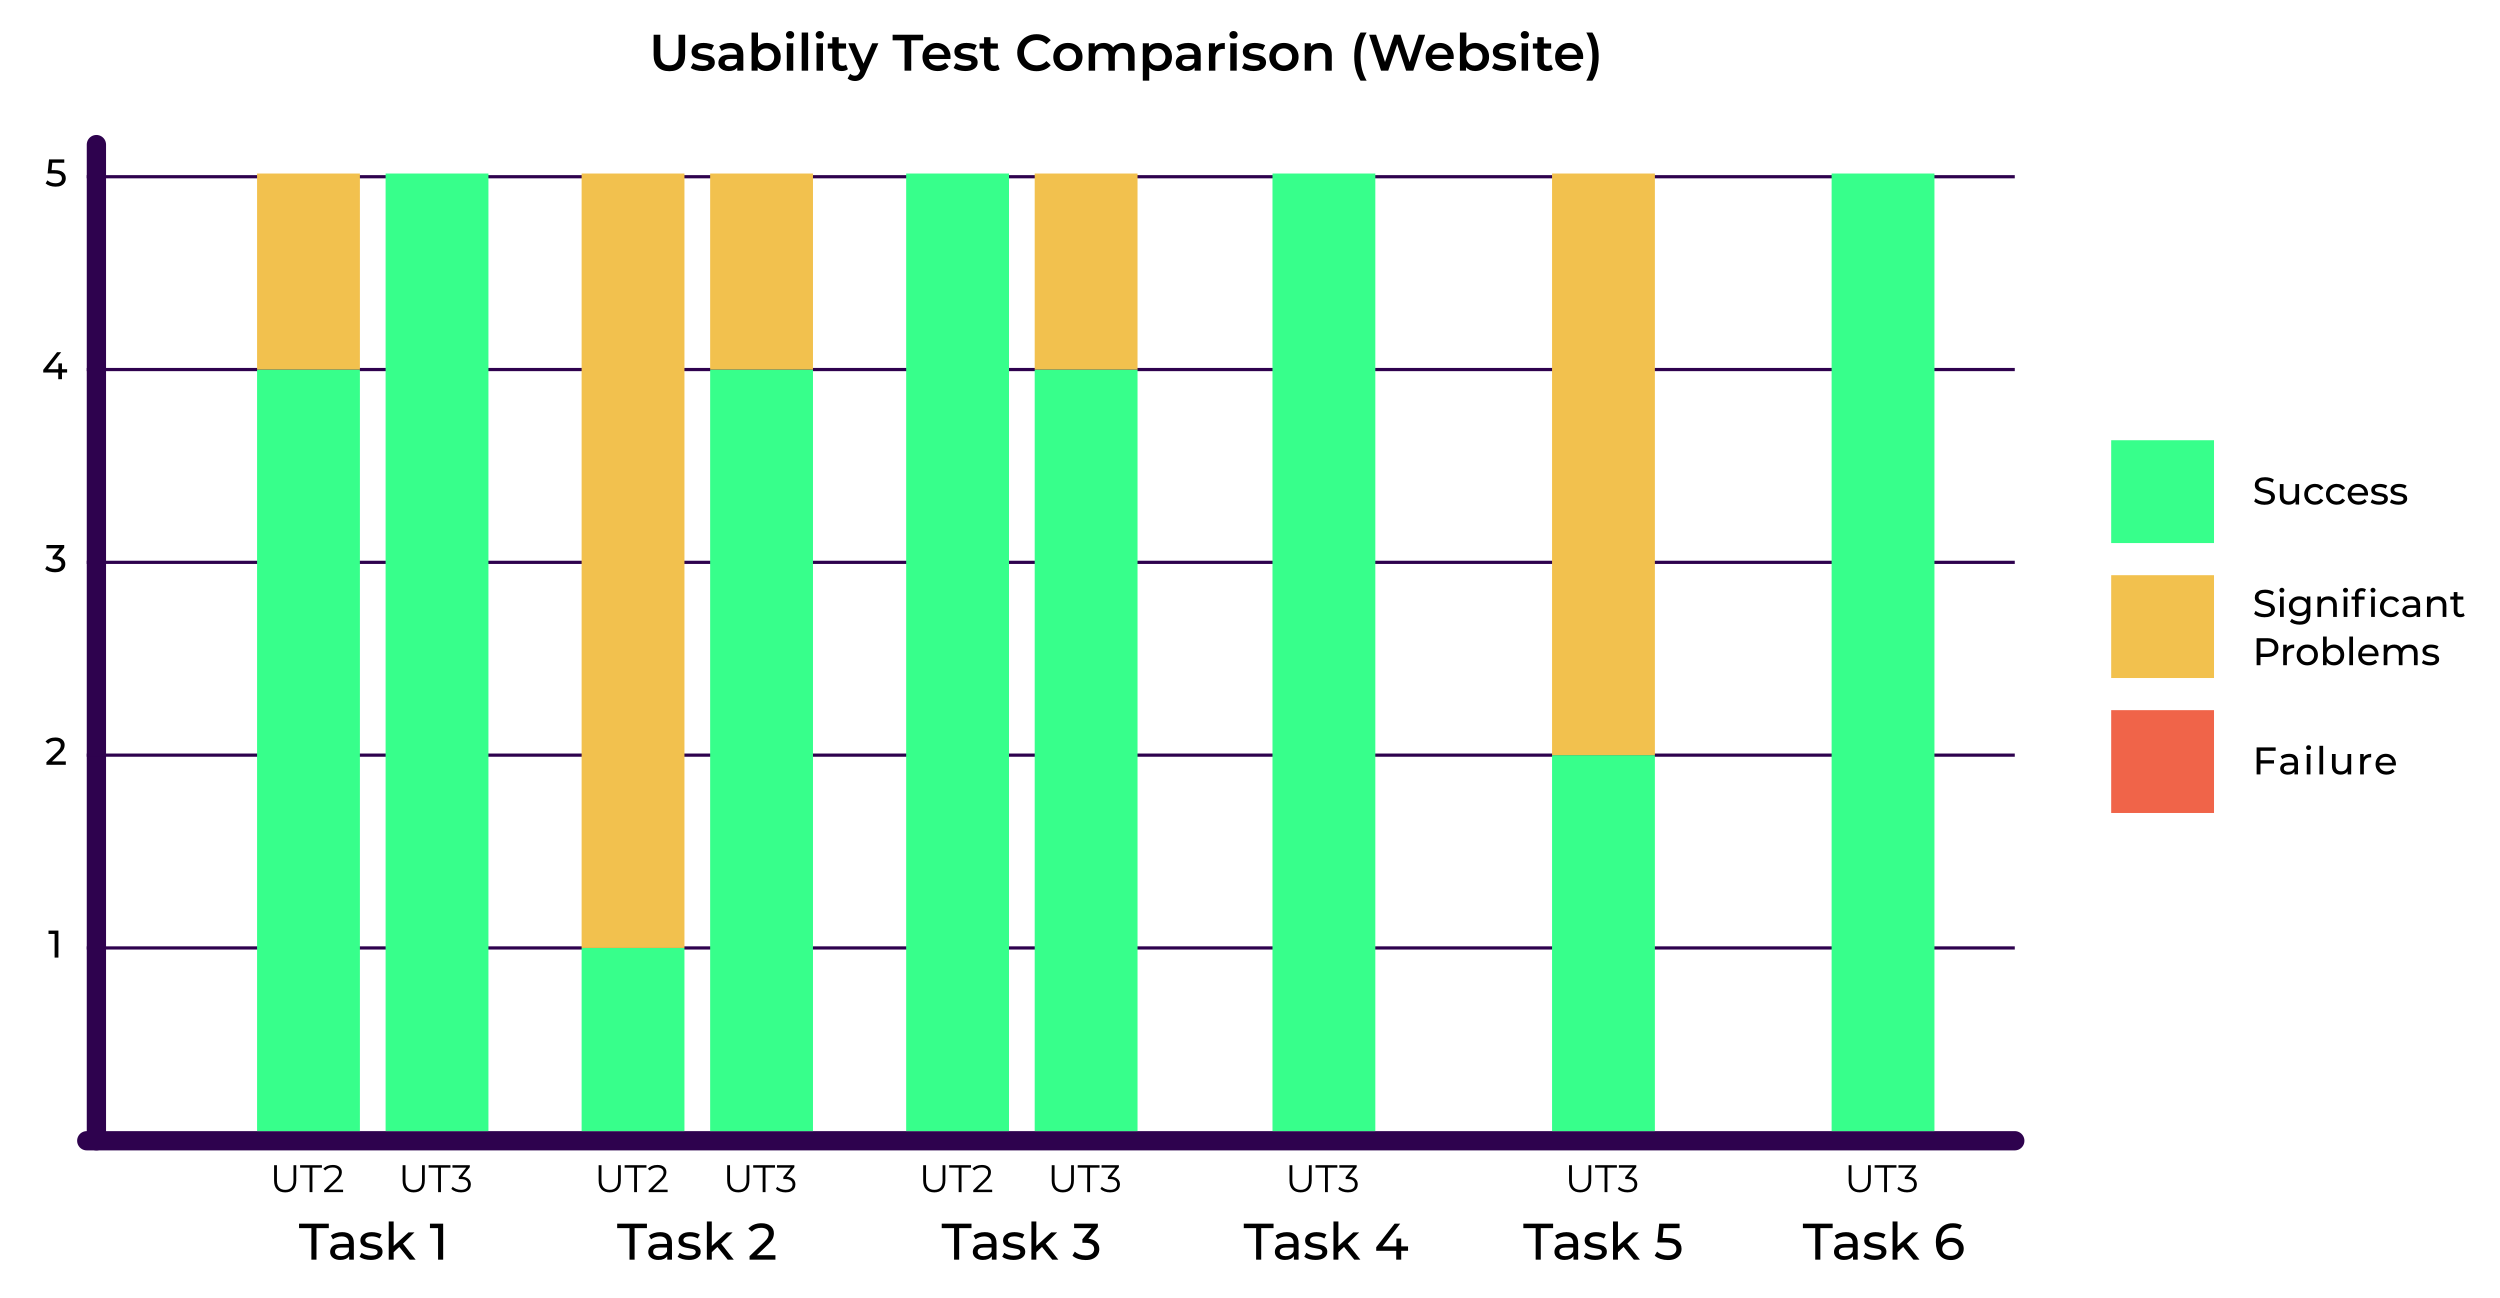 <svg width="778" height="404" viewBox="0 0 778 404" fill="none" xmlns="http://www.w3.org/2000/svg">
<path d="M30 45V355" stroke="#2E024E" stroke-width="6" stroke-linecap="round"/>
<path d="M27 355L627 355" stroke="#2E024E" stroke-width="6" stroke-linecap="round"/>
<path d="M27 295L627 295" stroke="#2E024E"/>
<path d="M27 235L627 235" stroke="#2E024E"/>
<path d="M27 175L627 175" stroke="#2E024E"/>
<path d="M27 115L627 115" stroke="#2E024E"/>
<path d="M27 55L627 55" stroke="#2E024E"/>
<rect x="80" y="115" width="32" height="237" fill="#37FF8B"/>
<rect x="120" y="54" width="32" height="298" fill="#37FF8B"/>
<rect x="396" y="54" width="32" height="298" fill="#37FF8B"/>
<rect x="570" y="54" width="32" height="298" fill="#37FF8B"/>
<rect x="483" y="235" width="32" height="117" fill="#37FF8B"/>
<rect x="181" y="295" width="32" height="57" fill="#37FF8B"/>
<rect x="282" y="54" width="32" height="298" fill="#37FF8B"/>
<rect x="221" y="115" width="32" height="237" fill="#37FF8B"/>
<rect x="322" y="115" width="32" height="237" fill="#37FF8B"/>
<rect x="181" y="54" width="32" height="241" fill="#F2C14E"/>
<rect x="221" y="54" width="32" height="61" fill="#F2C14E"/>
<rect x="80" y="54" width="32" height="61" fill="#F2C14E"/>
<rect x="483" y="54" width="32" height="181" fill="#F2C14E"/>
<rect x="322" y="54" width="32" height="61" fill="#F2C14E"/>
<rect x="657" y="179" width="32" height="32" fill="#F2C14E"/>
<rect x="657" y="137" width="32" height="32" fill="#37FF8B"/>
<rect x="657" y="221" width="32" height="32" fill="#F06449"/>
<path d="M96.904 382.192H93.064V380.8H102.328V382.192H98.488V392H96.904V382.192ZM106.482 383.44C107.655 383.44 108.551 383.728 109.17 384.304C109.799 384.88 110.114 385.739 110.114 386.88V392H108.658V390.88C108.402 391.275 108.034 391.579 107.554 391.792C107.084 391.995 106.524 392.096 105.874 392.096C104.924 392.096 104.162 391.867 103.586 391.408C103.02 390.949 102.738 390.347 102.738 389.6C102.738 388.853 103.01 388.256 103.554 387.808C104.098 387.349 104.962 387.12 106.146 387.12H108.578V386.816C108.578 386.155 108.386 385.648 108.002 385.296C107.618 384.944 107.052 384.768 106.306 384.768C105.804 384.768 105.314 384.853 104.834 385.024C104.354 385.184 103.948 385.403 103.618 385.68L102.978 384.528C103.415 384.176 103.938 383.909 104.546 383.728C105.154 383.536 105.799 383.44 106.482 383.44ZM106.13 390.912C106.716 390.912 107.223 390.784 107.65 390.528C108.076 390.261 108.386 389.888 108.578 389.408V388.224H106.21C104.908 388.224 104.258 388.661 104.258 389.536C104.258 389.963 104.423 390.299 104.754 390.544C105.084 390.789 105.543 390.912 106.13 390.912ZM115.388 392.096C114.695 392.096 114.028 392.005 113.388 391.824C112.748 391.632 112.247 391.392 111.884 391.104L112.524 389.888C112.897 390.155 113.351 390.368 113.884 390.528C114.417 390.688 114.956 390.768 115.5 390.768C116.844 390.768 117.516 390.384 117.516 389.616C117.516 389.36 117.425 389.157 117.244 389.008C117.063 388.859 116.833 388.752 116.556 388.688C116.289 388.613 115.905 388.533 115.404 388.448C114.721 388.341 114.161 388.219 113.724 388.08C113.297 387.941 112.929 387.707 112.62 387.376C112.311 387.045 112.156 386.581 112.156 385.984C112.156 385.216 112.476 384.603 113.116 384.144C113.756 383.675 114.615 383.44 115.692 383.44C116.257 383.44 116.823 383.509 117.388 383.648C117.953 383.787 118.417 383.973 118.78 384.208L118.124 385.424C117.431 384.976 116.615 384.752 115.676 384.752C115.025 384.752 114.529 384.859 114.188 385.072C113.847 385.285 113.676 385.568 113.676 385.92C113.676 386.197 113.772 386.416 113.964 386.576C114.156 386.736 114.391 386.853 114.668 386.928C114.956 387.003 115.356 387.088 115.868 387.184C116.551 387.301 117.1 387.429 117.516 387.568C117.943 387.696 118.305 387.92 118.604 388.24C118.903 388.56 119.052 389.008 119.052 389.584C119.052 390.352 118.721 390.965 118.06 391.424C117.409 391.872 116.519 392.096 115.388 392.096ZM124.268 388.048L122.508 389.68V392H120.972V380.128H122.508V387.744L127.132 383.52H128.988L125.42 387.024L129.34 392H127.452L124.268 388.048ZM137.912 380.8V392H136.328V382.192H133.8V380.8H137.912Z" fill="black"/>
<path d="M88.752 371.072C87.664 371.072 86.816 370.76 86.208 370.136C85.6 369.512 85.296 368.604 85.296 367.412V362.6H86.184V367.376C86.184 368.352 86.404 369.08 86.844 369.56C87.284 370.04 87.92 370.28 88.752 370.28C89.592 370.28 90.232 370.04 90.672 369.56C91.112 369.08 91.332 368.352 91.332 367.376V362.6H92.196V367.412C92.196 368.604 91.892 369.512 91.284 370.136C90.684 370.76 89.84 371.072 88.752 371.072ZM96.34 363.368H93.388V362.6H100.18V363.368H97.228V371H96.34V363.368ZM106.766 370.232V371H100.874V370.388L104.366 366.968C104.806 366.536 105.102 366.164 105.254 365.852C105.414 365.532 105.494 365.212 105.494 364.892C105.494 364.396 105.322 364.012 104.978 363.74C104.642 363.46 104.158 363.32 103.526 363.32C102.542 363.32 101.778 363.632 101.234 364.256L100.622 363.728C100.95 363.344 101.366 363.048 101.87 362.84C102.382 362.632 102.958 362.528 103.598 362.528C104.454 362.528 105.13 362.732 105.626 363.14C106.13 363.54 106.382 364.092 106.382 364.796C106.382 365.228 106.286 365.644 106.094 366.044C105.902 366.444 105.538 366.904 105.002 367.424L102.146 370.232H106.766Z" fill="black"/>
<path d="M128.752 371.072C127.664 371.072 126.816 370.76 126.208 370.136C125.6 369.512 125.296 368.604 125.296 367.412V362.6H126.184V367.376C126.184 368.352 126.404 369.08 126.844 369.56C127.284 370.04 127.92 370.28 128.752 370.28C129.592 370.28 130.232 370.04 130.672 369.56C131.112 369.08 131.332 368.352 131.332 367.376V362.6H132.196V367.412C132.196 368.604 131.892 369.512 131.284 370.136C130.684 370.76 129.84 371.072 128.752 371.072ZM136.34 363.368H133.388V362.6H140.18V363.368H137.228V371H136.34V363.368ZM143.828 366.2C144.708 366.248 145.376 366.488 145.832 366.92C146.296 367.344 146.528 367.9 146.528 368.588C146.528 369.068 146.412 369.496 146.18 369.872C145.948 370.24 145.604 370.532 145.148 370.748C144.692 370.964 144.136 371.072 143.48 371.072C142.872 371.072 142.296 370.976 141.752 370.784C141.216 370.584 140.784 370.32 140.456 369.992L140.876 369.308C141.156 369.596 141.528 369.832 141.992 370.016C142.456 370.192 142.952 370.28 143.48 370.28C144.168 370.28 144.7 370.132 145.076 369.836C145.452 369.532 145.64 369.116 145.64 368.588C145.64 368.068 145.452 367.66 145.076 367.364C144.7 367.068 144.132 366.92 143.372 366.92H142.772V366.284L145.1 363.368H140.804V362.6H146.204V363.212L143.828 366.2Z" fill="black"/>
<path d="M189.752 371.072C188.664 371.072 187.816 370.76 187.208 370.136C186.6 369.512 186.296 368.604 186.296 367.412V362.6H187.184V367.376C187.184 368.352 187.404 369.08 187.844 369.56C188.284 370.04 188.92 370.28 189.752 370.28C190.592 370.28 191.232 370.04 191.672 369.56C192.112 369.08 192.332 368.352 192.332 367.376V362.6H193.196V367.412C193.196 368.604 192.892 369.512 192.284 370.136C191.684 370.76 190.84 371.072 189.752 371.072ZM197.34 363.368H194.388V362.6H201.18V363.368H198.228V371H197.34V363.368ZM207.766 370.232V371H201.874V370.388L205.366 366.968C205.806 366.536 206.102 366.164 206.254 365.852C206.414 365.532 206.494 365.212 206.494 364.892C206.494 364.396 206.322 364.012 205.978 363.74C205.642 363.46 205.158 363.32 204.526 363.32C203.542 363.32 202.778 363.632 202.234 364.256L201.622 363.728C201.95 363.344 202.366 363.048 202.87 362.84C203.382 362.632 203.958 362.528 204.598 362.528C205.454 362.528 206.13 362.732 206.626 363.14C207.13 363.54 207.382 364.092 207.382 364.796C207.382 365.228 207.286 365.644 207.094 366.044C206.902 366.444 206.538 366.904 206.002 367.424L203.146 370.232H207.766Z" fill="black"/>
<path d="M229.752 371.072C228.664 371.072 227.816 370.76 227.208 370.136C226.6 369.512 226.296 368.604 226.296 367.412V362.6H227.184V367.376C227.184 368.352 227.404 369.08 227.844 369.56C228.284 370.04 228.92 370.28 229.752 370.28C230.592 370.28 231.232 370.04 231.672 369.56C232.112 369.08 232.332 368.352 232.332 367.376V362.6H233.196V367.412C233.196 368.604 232.892 369.512 232.284 370.136C231.684 370.76 230.84 371.072 229.752 371.072ZM237.34 363.368H234.388V362.6H241.18V363.368H238.228V371H237.34V363.368ZM244.828 366.2C245.708 366.248 246.376 366.488 246.832 366.92C247.296 367.344 247.528 367.9 247.528 368.588C247.528 369.068 247.412 369.496 247.18 369.872C246.948 370.24 246.604 370.532 246.148 370.748C245.692 370.964 245.136 371.072 244.48 371.072C243.872 371.072 243.296 370.976 242.752 370.784C242.216 370.584 241.784 370.32 241.456 369.992L241.876 369.308C242.156 369.596 242.528 369.832 242.992 370.016C243.456 370.192 243.952 370.28 244.48 370.28C245.168 370.28 245.7 370.132 246.076 369.836C246.452 369.532 246.64 369.116 246.64 368.588C246.64 368.068 246.452 367.66 246.076 367.364C245.7 367.068 245.132 366.92 244.372 366.92H243.772V366.284L246.1 363.368H241.804V362.6H247.204V363.212L244.828 366.2Z" fill="black"/>
<path d="M195.904 382.192H192.064V380.8H201.328V382.192H197.488V392H195.904V382.192ZM205.482 383.44C206.655 383.44 207.551 383.728 208.17 384.304C208.799 384.88 209.114 385.739 209.114 386.88V392H207.658V390.88C207.402 391.275 207.034 391.579 206.554 391.792C206.084 391.995 205.524 392.096 204.874 392.096C203.924 392.096 203.162 391.867 202.586 391.408C202.02 390.949 201.738 390.347 201.738 389.6C201.738 388.853 202.01 388.256 202.554 387.808C203.098 387.349 203.962 387.12 205.146 387.12H207.578V386.816C207.578 386.155 207.386 385.648 207.002 385.296C206.618 384.944 206.052 384.768 205.306 384.768C204.804 384.768 204.314 384.853 203.834 385.024C203.354 385.184 202.948 385.403 202.618 385.68L201.978 384.528C202.415 384.176 202.938 383.909 203.546 383.728C204.154 383.536 204.799 383.44 205.482 383.44ZM205.13 390.912C205.716 390.912 206.223 390.784 206.65 390.528C207.076 390.261 207.386 389.888 207.578 389.408V388.224H205.21C203.908 388.224 203.258 388.661 203.258 389.536C203.258 389.963 203.423 390.299 203.754 390.544C204.084 390.789 204.543 390.912 205.13 390.912ZM214.388 392.096C213.695 392.096 213.028 392.005 212.388 391.824C211.748 391.632 211.247 391.392 210.884 391.104L211.524 389.888C211.897 390.155 212.351 390.368 212.884 390.528C213.417 390.688 213.956 390.768 214.5 390.768C215.844 390.768 216.516 390.384 216.516 389.616C216.516 389.36 216.425 389.157 216.244 389.008C216.063 388.859 215.833 388.752 215.556 388.688C215.289 388.613 214.905 388.533 214.404 388.448C213.721 388.341 213.161 388.219 212.724 388.08C212.297 387.941 211.929 387.707 211.62 387.376C211.311 387.045 211.156 386.581 211.156 385.984C211.156 385.216 211.476 384.603 212.116 384.144C212.756 383.675 213.615 383.44 214.692 383.44C215.257 383.44 215.823 383.509 216.388 383.648C216.953 383.787 217.417 383.973 217.78 384.208L217.124 385.424C216.431 384.976 215.615 384.752 214.676 384.752C214.025 384.752 213.529 384.859 213.188 385.072C212.847 385.285 212.676 385.568 212.676 385.92C212.676 386.197 212.772 386.416 212.964 386.576C213.156 386.736 213.391 386.853 213.668 386.928C213.956 387.003 214.356 387.088 214.868 387.184C215.551 387.301 216.1 387.429 216.516 387.568C216.943 387.696 217.305 387.92 217.604 388.24C217.903 388.56 218.052 389.008 218.052 389.584C218.052 390.352 217.721 390.965 217.06 391.424C216.409 391.872 215.519 392.096 214.388 392.096ZM223.268 388.048L221.508 389.68V392H219.972V380.128H221.508V387.744L226.132 383.52H227.988L224.42 387.024L228.34 392H226.452L223.268 388.048ZM241.312 390.608V392H233.264V390.912L237.824 386.512C238.379 385.979 238.752 385.52 238.944 385.136C239.136 384.741 239.232 384.347 239.232 383.952C239.232 383.365 239.024 382.912 238.608 382.592C238.203 382.261 237.616 382.096 236.848 382.096C235.611 382.096 234.656 382.501 233.984 383.312L232.896 382.368C233.333 381.835 233.904 381.419 234.608 381.12C235.323 380.821 236.117 380.672 236.992 380.672C238.165 380.672 239.099 380.955 239.792 381.52C240.485 382.075 240.832 382.832 240.832 383.792C240.832 384.389 240.704 384.955 240.448 385.488C240.192 386.021 239.707 386.629 238.992 387.312L235.568 390.608H241.312Z" fill="black"/>
<path d="M290.752 371.072C289.664 371.072 288.816 370.76 288.208 370.136C287.6 369.512 287.296 368.604 287.296 367.412V362.6H288.184V367.376C288.184 368.352 288.404 369.08 288.844 369.56C289.284 370.04 289.92 370.28 290.752 370.28C291.592 370.28 292.232 370.04 292.672 369.56C293.112 369.08 293.332 368.352 293.332 367.376V362.6H294.196V367.412C294.196 368.604 293.892 369.512 293.284 370.136C292.684 370.76 291.84 371.072 290.752 371.072ZM298.34 363.368H295.388V362.6H302.18V363.368H299.228V371H298.34V363.368ZM308.766 370.232V371H302.874V370.388L306.366 366.968C306.806 366.536 307.102 366.164 307.254 365.852C307.414 365.532 307.494 365.212 307.494 364.892C307.494 364.396 307.322 364.012 306.978 363.74C306.642 363.46 306.158 363.32 305.526 363.32C304.542 363.32 303.778 363.632 303.234 364.256L302.622 363.728C302.95 363.344 303.366 363.048 303.87 362.84C304.382 362.632 304.958 362.528 305.598 362.528C306.454 362.528 307.13 362.732 307.626 363.14C308.13 363.54 308.382 364.092 308.382 364.796C308.382 365.228 308.286 365.644 308.094 366.044C307.902 366.444 307.538 366.904 307.002 367.424L304.146 370.232H308.766Z" fill="black"/>
<path d="M330.752 371.072C329.664 371.072 328.816 370.76 328.208 370.136C327.6 369.512 327.296 368.604 327.296 367.412V362.6H328.184V367.376C328.184 368.352 328.404 369.08 328.844 369.56C329.284 370.04 329.92 370.28 330.752 370.28C331.592 370.28 332.232 370.04 332.672 369.56C333.112 369.08 333.332 368.352 333.332 367.376V362.6H334.196V367.412C334.196 368.604 333.892 369.512 333.284 370.136C332.684 370.76 331.84 371.072 330.752 371.072ZM338.34 363.368H335.388V362.6H342.18V363.368H339.228V371H338.34V363.368ZM345.828 366.2C346.708 366.248 347.376 366.488 347.832 366.92C348.296 367.344 348.528 367.9 348.528 368.588C348.528 369.068 348.412 369.496 348.18 369.872C347.948 370.24 347.604 370.532 347.148 370.748C346.692 370.964 346.136 371.072 345.48 371.072C344.872 371.072 344.296 370.976 343.752 370.784C343.216 370.584 342.784 370.32 342.456 369.992L342.876 369.308C343.156 369.596 343.528 369.832 343.992 370.016C344.456 370.192 344.952 370.28 345.48 370.28C346.168 370.28 346.7 370.132 347.076 369.836C347.452 369.532 347.64 369.116 347.64 368.588C347.64 368.068 347.452 367.66 347.076 367.364C346.7 367.068 346.132 366.92 345.372 366.92H344.772V366.284L347.1 363.368H342.804V362.6H348.204V363.212L345.828 366.2Z" fill="black"/>
<path d="M296.904 382.192H293.064V380.8H302.328V382.192H298.488V392H296.904V382.192ZM306.482 383.44C307.655 383.44 308.551 383.728 309.17 384.304C309.799 384.88 310.114 385.739 310.114 386.88V392H308.658V390.88C308.402 391.275 308.034 391.579 307.554 391.792C307.084 391.995 306.524 392.096 305.874 392.096C304.924 392.096 304.162 391.867 303.586 391.408C303.02 390.949 302.738 390.347 302.738 389.6C302.738 388.853 303.01 388.256 303.554 387.808C304.098 387.349 304.962 387.12 306.146 387.12H308.578V386.816C308.578 386.155 308.386 385.648 308.002 385.296C307.618 384.944 307.052 384.768 306.306 384.768C305.804 384.768 305.314 384.853 304.834 385.024C304.354 385.184 303.948 385.403 303.618 385.68L302.978 384.528C303.415 384.176 303.938 383.909 304.546 383.728C305.154 383.536 305.799 383.44 306.482 383.44ZM306.13 390.912C306.716 390.912 307.223 390.784 307.65 390.528C308.076 390.261 308.386 389.888 308.578 389.408V388.224H306.21C304.908 388.224 304.258 388.661 304.258 389.536C304.258 389.963 304.423 390.299 304.754 390.544C305.084 390.789 305.543 390.912 306.13 390.912ZM315.388 392.096C314.695 392.096 314.028 392.005 313.388 391.824C312.748 391.632 312.247 391.392 311.884 391.104L312.524 389.888C312.897 390.155 313.351 390.368 313.884 390.528C314.417 390.688 314.956 390.768 315.5 390.768C316.844 390.768 317.516 390.384 317.516 389.616C317.516 389.36 317.425 389.157 317.244 389.008C317.063 388.859 316.833 388.752 316.556 388.688C316.289 388.613 315.905 388.533 315.404 388.448C314.721 388.341 314.161 388.219 313.724 388.08C313.297 387.941 312.929 387.707 312.62 387.376C312.311 387.045 312.156 386.581 312.156 385.984C312.156 385.216 312.476 384.603 313.116 384.144C313.756 383.675 314.615 383.44 315.692 383.44C316.257 383.44 316.823 383.509 317.388 383.648C317.953 383.787 318.417 383.973 318.78 384.208L318.124 385.424C317.431 384.976 316.615 384.752 315.676 384.752C315.025 384.752 314.529 384.859 314.188 385.072C313.847 385.285 313.676 385.568 313.676 385.92C313.676 386.197 313.772 386.416 313.964 386.576C314.156 386.736 314.391 386.853 314.668 386.928C314.956 387.003 315.356 387.088 315.868 387.184C316.551 387.301 317.1 387.429 317.516 387.568C317.943 387.696 318.305 387.92 318.604 388.24C318.903 388.56 319.052 389.008 319.052 389.584C319.052 390.352 318.721 390.965 318.06 391.424C317.409 391.872 316.519 392.096 315.388 392.096ZM324.268 388.048L322.508 389.68V392H320.972V380.128H322.508V387.744L327.132 383.52H328.988L325.42 387.024L329.34 392H327.452L324.268 388.048ZM338.728 385.504C339.827 385.611 340.664 385.952 341.24 386.528C341.816 387.093 342.104 387.819 342.104 388.704C342.104 389.344 341.944 389.925 341.624 390.448C341.304 390.96 340.824 391.371 340.184 391.68C339.555 391.979 338.781 392.128 337.864 392.128C337.064 392.128 336.296 392.011 335.56 391.776C334.824 391.531 334.221 391.195 333.752 390.768L334.488 389.504C334.872 389.867 335.363 390.16 335.96 390.384C336.557 390.597 337.192 390.704 337.864 390.704C338.696 390.704 339.341 390.528 339.8 390.176C340.269 389.824 340.504 389.339 340.504 388.72C340.504 388.101 340.275 387.621 339.816 387.28C339.357 386.939 338.664 386.768 337.736 386.768H336.84V385.648L339.656 382.192H334.264V380.8H341.656V381.888L338.728 385.504Z" fill="black"/>
<path d="M404.752 371.072C403.664 371.072 402.816 370.76 402.208 370.136C401.6 369.512 401.296 368.604 401.296 367.412V362.6H402.184V367.376C402.184 368.352 402.404 369.08 402.844 369.56C403.284 370.04 403.92 370.28 404.752 370.28C405.592 370.28 406.232 370.04 406.672 369.56C407.112 369.08 407.332 368.352 407.332 367.376V362.6H408.196V367.412C408.196 368.604 407.892 369.512 407.284 370.136C406.684 370.76 405.84 371.072 404.752 371.072ZM412.34 363.368H409.388V362.6H416.18V363.368H413.228V371H412.34V363.368ZM419.828 366.2C420.708 366.248 421.376 366.488 421.832 366.92C422.296 367.344 422.528 367.9 422.528 368.588C422.528 369.068 422.412 369.496 422.18 369.872C421.948 370.24 421.604 370.532 421.148 370.748C420.692 370.964 420.136 371.072 419.48 371.072C418.872 371.072 418.296 370.976 417.752 370.784C417.216 370.584 416.784 370.32 416.456 369.992L416.876 369.308C417.156 369.596 417.528 369.832 417.992 370.016C418.456 370.192 418.952 370.28 419.48 370.28C420.168 370.28 420.7 370.132 421.076 369.836C421.452 369.532 421.64 369.116 421.64 368.588C421.64 368.068 421.452 367.66 421.076 367.364C420.7 367.068 420.132 366.92 419.372 366.92H418.772V366.284L421.1 363.368H416.804V362.6H422.204V363.212L419.828 366.2Z" fill="black"/>
<path d="M390.904 382.192H387.064V380.8H396.328V382.192H392.488V392H390.904V382.192ZM400.482 383.44C401.655 383.44 402.551 383.728 403.17 384.304C403.799 384.88 404.114 385.739 404.114 386.88V392H402.658V390.88C402.402 391.275 402.034 391.579 401.554 391.792C401.084 391.995 400.524 392.096 399.874 392.096C398.924 392.096 398.162 391.867 397.586 391.408C397.02 390.949 396.738 390.347 396.738 389.6C396.738 388.853 397.01 388.256 397.554 387.808C398.098 387.349 398.962 387.12 400.146 387.12H402.578V386.816C402.578 386.155 402.386 385.648 402.002 385.296C401.618 384.944 401.052 384.768 400.306 384.768C399.804 384.768 399.314 384.853 398.834 385.024C398.354 385.184 397.948 385.403 397.618 385.68L396.978 384.528C397.415 384.176 397.938 383.909 398.546 383.728C399.154 383.536 399.799 383.44 400.482 383.44ZM400.13 390.912C400.716 390.912 401.223 390.784 401.65 390.528C402.076 390.261 402.386 389.888 402.578 389.408V388.224H400.21C398.908 388.224 398.258 388.661 398.258 389.536C398.258 389.963 398.423 390.299 398.754 390.544C399.084 390.789 399.543 390.912 400.13 390.912ZM409.388 392.096C408.695 392.096 408.028 392.005 407.388 391.824C406.748 391.632 406.247 391.392 405.884 391.104L406.524 389.888C406.897 390.155 407.351 390.368 407.884 390.528C408.417 390.688 408.956 390.768 409.5 390.768C410.844 390.768 411.516 390.384 411.516 389.616C411.516 389.36 411.425 389.157 411.244 389.008C411.063 388.859 410.833 388.752 410.556 388.688C410.289 388.613 409.905 388.533 409.404 388.448C408.721 388.341 408.161 388.219 407.724 388.08C407.297 387.941 406.929 387.707 406.62 387.376C406.311 387.045 406.156 386.581 406.156 385.984C406.156 385.216 406.476 384.603 407.116 384.144C407.756 383.675 408.615 383.44 409.692 383.44C410.257 383.44 410.823 383.509 411.388 383.648C411.953 383.787 412.417 383.973 412.78 384.208L412.124 385.424C411.431 384.976 410.615 384.752 409.676 384.752C409.025 384.752 408.529 384.859 408.188 385.072C407.847 385.285 407.676 385.568 407.676 385.92C407.676 386.197 407.772 386.416 407.964 386.576C408.156 386.736 408.391 386.853 408.668 386.928C408.956 387.003 409.356 387.088 409.868 387.184C410.551 387.301 411.1 387.429 411.516 387.568C411.943 387.696 412.305 387.92 412.604 388.24C412.903 388.56 413.052 389.008 413.052 389.584C413.052 390.352 412.721 390.965 412.06 391.424C411.409 391.872 410.519 392.096 409.388 392.096ZM418.268 388.048L416.508 389.68V392H414.972V380.128H416.508V387.744L421.132 383.52H422.988L419.42 387.024L423.34 392H421.452L418.268 388.048ZM438.184 389.248H436.056V392H434.504V389.248H428.28V388.128L434.008 380.8H435.736L430.248 387.872H434.552V385.44H436.056V387.872H438.184V389.248Z" fill="black"/>
<path d="M578.752 371.072C577.664 371.072 576.816 370.76 576.208 370.136C575.6 369.512 575.296 368.604 575.296 367.412V362.6H576.184V367.376C576.184 368.352 576.404 369.08 576.844 369.56C577.284 370.04 577.92 370.28 578.752 370.28C579.592 370.28 580.232 370.04 580.672 369.56C581.112 369.08 581.332 368.352 581.332 367.376V362.6H582.196V367.412C582.196 368.604 581.892 369.512 581.284 370.136C580.684 370.76 579.84 371.072 578.752 371.072ZM586.34 363.368H583.388V362.6H590.18V363.368H587.228V371H586.34V363.368ZM593.828 366.2C594.708 366.248 595.376 366.488 595.832 366.92C596.296 367.344 596.528 367.9 596.528 368.588C596.528 369.068 596.412 369.496 596.18 369.872C595.948 370.24 595.604 370.532 595.148 370.748C594.692 370.964 594.136 371.072 593.48 371.072C592.872 371.072 592.296 370.976 591.752 370.784C591.216 370.584 590.784 370.32 590.456 369.992L590.876 369.308C591.156 369.596 591.528 369.832 591.992 370.016C592.456 370.192 592.952 370.28 593.48 370.28C594.168 370.28 594.7 370.132 595.076 369.836C595.452 369.532 595.64 369.116 595.64 368.588C595.64 368.068 595.452 367.66 595.076 367.364C594.7 367.068 594.132 366.92 593.372 366.92H592.772V366.284L595.1 363.368H590.804V362.6H596.204V363.212L593.828 366.2Z" fill="black"/>
<path d="M564.904 382.192H561.064V380.8H570.328V382.192H566.488V392H564.904V382.192ZM574.482 383.44C575.655 383.44 576.551 383.728 577.17 384.304C577.799 384.88 578.114 385.739 578.114 386.88V392H576.658V390.88C576.402 391.275 576.034 391.579 575.554 391.792C575.084 391.995 574.524 392.096 573.874 392.096C572.924 392.096 572.162 391.867 571.586 391.408C571.02 390.949 570.738 390.347 570.738 389.6C570.738 388.853 571.01 388.256 571.554 387.808C572.098 387.349 572.962 387.12 574.146 387.12H576.578V386.816C576.578 386.155 576.386 385.648 576.002 385.296C575.618 384.944 575.052 384.768 574.306 384.768C573.804 384.768 573.314 384.853 572.834 385.024C572.354 385.184 571.948 385.403 571.618 385.68L570.978 384.528C571.415 384.176 571.938 383.909 572.546 383.728C573.154 383.536 573.799 383.44 574.482 383.44ZM574.13 390.912C574.716 390.912 575.223 390.784 575.65 390.528C576.076 390.261 576.386 389.888 576.578 389.408V388.224H574.21C572.908 388.224 572.258 388.661 572.258 389.536C572.258 389.963 572.423 390.299 572.754 390.544C573.084 390.789 573.543 390.912 574.13 390.912ZM583.388 392.096C582.695 392.096 582.028 392.005 581.388 391.824C580.748 391.632 580.247 391.392 579.884 391.104L580.524 389.888C580.897 390.155 581.351 390.368 581.884 390.528C582.417 390.688 582.956 390.768 583.5 390.768C584.844 390.768 585.516 390.384 585.516 389.616C585.516 389.36 585.425 389.157 585.244 389.008C585.063 388.859 584.833 388.752 584.556 388.688C584.289 388.613 583.905 388.533 583.404 388.448C582.721 388.341 582.161 388.219 581.724 388.08C581.297 387.941 580.929 387.707 580.62 387.376C580.311 387.045 580.156 386.581 580.156 385.984C580.156 385.216 580.476 384.603 581.116 384.144C581.756 383.675 582.615 383.44 583.692 383.44C584.257 383.44 584.823 383.509 585.388 383.648C585.953 383.787 586.417 383.973 586.78 384.208L586.124 385.424C585.431 384.976 584.615 384.752 583.676 384.752C583.025 384.752 582.529 384.859 582.188 385.072C581.847 385.285 581.676 385.568 581.676 385.92C581.676 386.197 581.772 386.416 581.964 386.576C582.156 386.736 582.391 386.853 582.668 386.928C582.956 387.003 583.356 387.088 583.868 387.184C584.551 387.301 585.1 387.429 585.516 387.568C585.943 387.696 586.305 387.92 586.604 388.24C586.903 388.56 587.052 389.008 587.052 389.584C587.052 390.352 586.721 390.965 586.06 391.424C585.409 391.872 584.519 392.096 583.388 392.096ZM592.268 388.048L590.508 389.68V392H588.972V380.128H590.508V387.744L595.132 383.52H596.988L593.42 387.024L597.34 392H595.452L592.268 388.048ZM607.272 385.2C608.008 385.2 608.664 385.339 609.24 385.616C609.827 385.893 610.285 386.293 610.616 386.816C610.947 387.328 611.112 387.92 611.112 388.592C611.112 389.296 610.936 389.915 610.584 390.448C610.243 390.981 609.768 391.397 609.16 391.696C608.563 391.984 607.891 392.128 607.144 392.128C605.64 392.128 604.477 391.643 603.656 390.672C602.845 389.701 602.44 388.325 602.44 386.544C602.44 385.296 602.659 384.235 603.096 383.36C603.544 382.475 604.163 381.808 604.952 381.36C605.752 380.901 606.68 380.672 607.736 380.672C608.28 380.672 608.792 380.731 609.272 380.848C609.752 380.955 610.168 381.115 610.52 381.328L609.912 382.576C609.379 382.224 608.664 382.048 607.768 382.048C606.605 382.048 605.693 382.411 605.032 383.136C604.371 383.851 604.04 384.896 604.04 386.272C604.04 386.443 604.045 386.576 604.056 386.672C604.376 386.192 604.813 385.829 605.368 385.584C605.933 385.328 606.568 385.2 607.272 385.2ZM607.08 390.832C607.816 390.832 608.413 390.635 608.872 390.24C609.331 389.845 609.56 389.317 609.56 388.656C609.56 387.995 609.325 387.472 608.856 387.088C608.397 386.693 607.779 386.496 607 386.496C606.499 386.496 606.051 386.592 605.656 386.784C605.272 386.976 604.968 387.237 604.744 387.568C604.531 387.899 604.424 388.267 604.424 388.672C604.424 389.067 604.525 389.429 604.728 389.76C604.941 390.08 605.245 390.341 605.64 390.544C606.045 390.736 606.525 390.832 607.08 390.832Z" fill="black"/>
<path d="M491.752 371.072C490.664 371.072 489.816 370.76 489.208 370.136C488.6 369.512 488.296 368.604 488.296 367.412V362.6H489.184V367.376C489.184 368.352 489.404 369.08 489.844 369.56C490.284 370.04 490.92 370.28 491.752 370.28C492.592 370.28 493.232 370.04 493.672 369.56C494.112 369.08 494.332 368.352 494.332 367.376V362.6H495.196V367.412C495.196 368.604 494.892 369.512 494.284 370.136C493.684 370.76 492.84 371.072 491.752 371.072ZM499.34 363.368H496.388V362.6H503.18V363.368H500.228V371H499.34V363.368ZM506.828 366.2C507.708 366.248 508.376 366.488 508.832 366.92C509.296 367.344 509.528 367.9 509.528 368.588C509.528 369.068 509.412 369.496 509.18 369.872C508.948 370.24 508.604 370.532 508.148 370.748C507.692 370.964 507.136 371.072 506.48 371.072C505.872 371.072 505.296 370.976 504.752 370.784C504.216 370.584 503.784 370.32 503.456 369.992L503.876 369.308C504.156 369.596 504.528 369.832 504.992 370.016C505.456 370.192 505.952 370.28 506.48 370.28C507.168 370.28 507.7 370.132 508.076 369.836C508.452 369.532 508.64 369.116 508.64 368.588C508.64 368.068 508.452 367.66 508.076 367.364C507.7 367.068 507.132 366.92 506.372 366.92H505.772V366.284L508.1 363.368H503.804V362.6H509.204V363.212L506.828 366.2Z" fill="black"/>
<path d="M477.904 382.192H474.064V380.8H483.328V382.192H479.488V392H477.904V382.192ZM487.482 383.44C488.655 383.44 489.551 383.728 490.17 384.304C490.799 384.88 491.114 385.739 491.114 386.88V392H489.658V390.88C489.402 391.275 489.034 391.579 488.554 391.792C488.084 391.995 487.524 392.096 486.874 392.096C485.924 392.096 485.162 391.867 484.586 391.408C484.02 390.949 483.738 390.347 483.738 389.6C483.738 388.853 484.01 388.256 484.554 387.808C485.098 387.349 485.962 387.12 487.146 387.12H489.578V386.816C489.578 386.155 489.386 385.648 489.002 385.296C488.618 384.944 488.052 384.768 487.306 384.768C486.804 384.768 486.314 384.853 485.834 385.024C485.354 385.184 484.948 385.403 484.618 385.68L483.978 384.528C484.415 384.176 484.938 383.909 485.546 383.728C486.154 383.536 486.799 383.44 487.482 383.44ZM487.13 390.912C487.716 390.912 488.223 390.784 488.65 390.528C489.076 390.261 489.386 389.888 489.578 389.408V388.224H487.21C485.908 388.224 485.258 388.661 485.258 389.536C485.258 389.963 485.423 390.299 485.754 390.544C486.084 390.789 486.543 390.912 487.13 390.912ZM496.388 392.096C495.695 392.096 495.028 392.005 494.388 391.824C493.748 391.632 493.247 391.392 492.884 391.104L493.524 389.888C493.897 390.155 494.351 390.368 494.884 390.528C495.417 390.688 495.956 390.768 496.5 390.768C497.844 390.768 498.516 390.384 498.516 389.616C498.516 389.36 498.425 389.157 498.244 389.008C498.063 388.859 497.833 388.752 497.556 388.688C497.289 388.613 496.905 388.533 496.404 388.448C495.721 388.341 495.161 388.219 494.724 388.08C494.297 387.941 493.929 387.707 493.62 387.376C493.311 387.045 493.156 386.581 493.156 385.984C493.156 385.216 493.476 384.603 494.116 384.144C494.756 383.675 495.615 383.44 496.692 383.44C497.257 383.44 497.823 383.509 498.388 383.648C498.953 383.787 499.417 383.973 499.78 384.208L499.124 385.424C498.431 384.976 497.615 384.752 496.676 384.752C496.025 384.752 495.529 384.859 495.188 385.072C494.847 385.285 494.676 385.568 494.676 385.92C494.676 386.197 494.772 386.416 494.964 386.576C495.156 386.736 495.391 386.853 495.668 386.928C495.956 387.003 496.356 387.088 496.868 387.184C497.551 387.301 498.1 387.429 498.516 387.568C498.943 387.696 499.305 387.92 499.604 388.24C499.903 388.56 500.052 389.008 500.052 389.584C500.052 390.352 499.721 390.965 499.06 391.424C498.409 391.872 497.519 392.096 496.388 392.096ZM505.268 388.048L503.508 389.68V392H501.972V380.128H503.508V387.744L508.132 383.52H509.988L506.42 387.024L510.34 392H508.452L505.268 388.048ZM518.64 385.264C520.24 385.264 521.413 385.568 522.16 386.176C522.917 386.773 523.296 387.595 523.296 388.64C523.296 389.301 523.136 389.899 522.816 390.432C522.507 390.955 522.032 391.371 521.392 391.68C520.763 391.979 519.984 392.128 519.056 392.128C518.267 392.128 517.504 392.011 516.768 391.776C516.032 391.531 515.424 391.195 514.944 390.768L515.68 389.504C516.064 389.867 516.555 390.16 517.152 390.384C517.749 390.597 518.379 390.704 519.04 390.704C519.883 390.704 520.533 390.528 520.992 390.176C521.461 389.813 521.696 389.323 521.696 388.704C521.696 388.032 521.44 387.525 520.928 387.184C520.416 386.832 519.541 386.656 518.304 386.656H515.76L516.352 380.8H522.672V382.192H517.696L517.392 385.264H518.64Z" fill="black"/>
<path d="M704.708 157.096C704.076 157.096 703.464 157 702.872 156.808C702.288 156.608 701.828 156.352 701.492 156.04L701.936 155.104C702.256 155.392 702.664 155.628 703.16 155.812C703.664 155.988 704.18 156.076 704.708 156.076C705.404 156.076 705.924 155.96 706.268 155.728C706.612 155.488 706.784 155.172 706.784 154.78C706.784 154.492 706.688 154.26 706.496 154.084C706.312 153.9 706.08 153.76 705.8 153.664C705.528 153.568 705.14 153.46 704.636 153.34C704.004 153.188 703.492 153.036 703.1 152.884C702.716 152.732 702.384 152.5 702.104 152.188C701.832 151.868 701.696 151.44 701.696 150.904C701.696 150.456 701.812 150.052 702.044 149.692C702.284 149.332 702.644 149.044 703.124 148.828C703.604 148.612 704.2 148.504 704.912 148.504C705.408 148.504 705.896 148.568 706.376 148.696C706.856 148.824 707.268 149.008 707.612 149.248L707.216 150.208C706.864 149.984 706.488 149.816 706.088 149.704C705.688 149.584 705.296 149.524 704.912 149.524C704.232 149.524 703.72 149.648 703.376 149.896C703.04 150.144 702.872 150.464 702.872 150.856C702.872 151.144 702.968 151.38 703.16 151.564C703.352 151.74 703.588 151.88 703.868 151.984C704.156 152.08 704.544 152.184 705.032 152.296C705.664 152.448 706.172 152.6 706.556 152.752C706.94 152.904 707.268 153.136 707.54 153.448C707.82 153.76 707.96 154.18 707.96 154.708C707.96 155.148 707.84 155.552 707.6 155.92C707.36 156.28 706.996 156.568 706.508 156.784C706.02 156.992 705.42 157.096 704.708 157.096ZM715.473 150.64V157H714.381V156.04C714.149 156.368 713.841 156.624 713.457 156.808C713.081 156.984 712.669 157.072 712.221 157.072C711.373 157.072 710.705 156.84 710.217 156.376C709.729 155.904 709.485 155.212 709.485 154.3V150.64H710.637V154.168C710.637 154.784 710.785 155.252 711.081 155.572C711.377 155.884 711.801 156.04 712.353 156.04C712.961 156.04 713.441 155.856 713.793 155.488C714.145 155.12 714.321 154.6 714.321 153.928V150.64H715.473ZM720.438 157.072C719.79 157.072 719.21 156.932 718.698 156.652C718.194 156.372 717.798 155.988 717.51 155.5C717.222 155.004 717.078 154.444 717.078 153.82C717.078 153.196 717.222 152.64 717.51 152.152C717.798 151.656 718.194 151.272 718.698 151C719.21 150.72 719.79 150.58 720.438 150.58C721.014 150.58 721.526 150.696 721.974 150.928C722.43 151.16 722.782 151.496 723.03 151.936L722.154 152.5C721.954 152.196 721.706 151.968 721.41 151.816C721.114 151.664 720.786 151.588 720.426 151.588C720.01 151.588 719.634 151.68 719.298 151.864C718.97 152.048 718.71 152.312 718.518 152.656C718.334 152.992 718.242 153.38 718.242 153.82C718.242 154.268 718.334 154.664 718.518 155.008C718.71 155.344 718.97 155.604 719.298 155.788C719.634 155.972 720.01 156.064 720.426 156.064C720.786 156.064 721.114 155.988 721.41 155.836C721.706 155.684 721.954 155.456 722.154 155.152L723.03 155.704C722.782 156.144 722.43 156.484 721.974 156.724C721.526 156.956 721.014 157.072 720.438 157.072ZM727.2 157.072C726.552 157.072 725.972 156.932 725.46 156.652C724.956 156.372 724.56 155.988 724.272 155.5C723.984 155.004 723.84 154.444 723.84 153.82C723.84 153.196 723.984 152.64 724.272 152.152C724.56 151.656 724.956 151.272 725.46 151C725.972 150.72 726.552 150.58 727.2 150.58C727.776 150.58 728.288 150.696 728.736 150.928C729.192 151.16 729.544 151.496 729.792 151.936L728.916 152.5C728.716 152.196 728.468 151.968 728.172 151.816C727.876 151.664 727.548 151.588 727.188 151.588C726.772 151.588 726.396 151.68 726.06 151.864C725.732 152.048 725.472 152.312 725.28 152.656C725.096 152.992 725.004 153.38 725.004 153.82C725.004 154.268 725.096 154.664 725.28 155.008C725.472 155.344 725.732 155.604 726.06 155.788C726.396 155.972 726.772 156.064 727.188 156.064C727.548 156.064 727.876 155.988 728.172 155.836C728.468 155.684 728.716 155.456 728.916 155.152L729.792 155.704C729.544 156.144 729.192 156.484 728.736 156.724C728.288 156.956 727.776 157.072 727.2 157.072ZM736.938 153.856C736.938 153.944 736.93 154.06 736.914 154.204H731.754C731.826 154.764 732.07 155.216 732.486 155.56C732.91 155.896 733.434 156.064 734.058 156.064C734.818 156.064 735.43 155.808 735.894 155.296L736.53 156.04C736.242 156.376 735.882 156.632 735.45 156.808C735.026 156.984 734.55 157.072 734.022 157.072C733.35 157.072 732.754 156.936 732.234 156.664C731.714 156.384 731.31 155.996 731.022 155.5C730.742 155.004 730.602 154.444 730.602 153.82C730.602 153.204 730.738 152.648 731.01 152.152C731.29 151.656 731.67 151.272 732.15 151C732.638 150.72 733.186 150.58 733.794 150.58C734.402 150.58 734.942 150.72 735.414 151C735.894 151.272 736.266 151.656 736.53 152.152C736.802 152.648 736.938 153.216 736.938 153.856ZM733.794 151.552C733.242 151.552 732.778 151.72 732.402 152.056C732.034 152.392 731.818 152.832 731.754 153.376H735.834C735.77 152.84 735.55 152.404 735.174 152.068C734.806 151.724 734.346 151.552 733.794 151.552ZM740.361 157.072C739.841 157.072 739.341 157.004 738.861 156.868C738.381 156.724 738.005 156.544 737.733 156.328L738.213 155.416C738.493 155.616 738.833 155.776 739.233 155.896C739.633 156.016 740.037 156.076 740.445 156.076C741.453 156.076 741.957 155.788 741.957 155.212C741.957 155.02 741.889 154.868 741.753 154.756C741.617 154.644 741.445 154.564 741.237 154.516C741.037 154.46 740.749 154.4 740.373 154.336C739.861 154.256 739.441 154.164 739.113 154.06C738.793 153.956 738.517 153.78 738.285 153.532C738.053 153.284 737.937 152.936 737.937 152.488C737.937 151.912 738.177 151.452 738.657 151.108C739.137 150.756 739.781 150.58 740.589 150.58C741.013 150.58 741.437 150.632 741.861 150.736C742.285 150.84 742.633 150.98 742.905 151.156L742.413 152.068C741.893 151.732 741.281 151.564 740.577 151.564C740.089 151.564 739.717 151.644 739.461 151.804C739.205 151.964 739.077 152.176 739.077 152.44C739.077 152.648 739.149 152.812 739.293 152.932C739.437 153.052 739.613 153.14 739.821 153.196C740.037 153.252 740.337 153.316 740.721 153.388C741.233 153.476 741.645 153.572 741.957 153.676C742.277 153.772 742.549 153.94 742.773 154.18C742.997 154.42 743.109 154.756 743.109 155.188C743.109 155.764 742.861 156.224 742.365 156.568C741.877 156.904 741.209 157.072 740.361 157.072ZM746.373 157.072C745.853 157.072 745.353 157.004 744.873 156.868C744.393 156.724 744.017 156.544 743.745 156.328L744.225 155.416C744.505 155.616 744.845 155.776 745.245 155.896C745.645 156.016 746.049 156.076 746.457 156.076C747.465 156.076 747.969 155.788 747.969 155.212C747.969 155.02 747.901 154.868 747.765 154.756C747.629 154.644 747.457 154.564 747.249 154.516C747.049 154.46 746.761 154.4 746.385 154.336C745.873 154.256 745.453 154.164 745.125 154.06C744.805 153.956 744.529 153.78 744.297 153.532C744.065 153.284 743.949 152.936 743.949 152.488C743.949 151.912 744.189 151.452 744.669 151.108C745.149 150.756 745.793 150.58 746.601 150.58C747.025 150.58 747.449 150.632 747.873 150.736C748.297 150.84 748.645 150.98 748.917 151.156L748.425 152.068C747.905 151.732 747.293 151.564 746.589 151.564C746.101 151.564 745.729 151.644 745.473 151.804C745.217 151.964 745.089 152.176 745.089 152.44C745.089 152.648 745.161 152.812 745.305 152.932C745.449 153.052 745.625 153.14 745.833 153.196C746.049 153.252 746.349 153.316 746.733 153.388C747.245 153.476 747.657 153.572 747.969 153.676C748.289 153.772 748.561 153.94 748.785 154.18C749.009 154.42 749.121 154.756 749.121 155.188C749.121 155.764 748.873 156.224 748.377 156.568C747.889 156.904 747.221 157.072 746.373 157.072Z" fill="black"/>
<path d="M704.708 192.096C704.076 192.096 703.464 192 702.872 191.808C702.288 191.608 701.828 191.352 701.492 191.04L701.936 190.104C702.256 190.392 702.664 190.628 703.16 190.812C703.664 190.988 704.18 191.076 704.708 191.076C705.404 191.076 705.924 190.96 706.268 190.728C706.612 190.488 706.784 190.172 706.784 189.78C706.784 189.492 706.688 189.26 706.496 189.084C706.312 188.9 706.08 188.76 705.8 188.664C705.528 188.568 705.14 188.46 704.636 188.34C704.004 188.188 703.492 188.036 703.1 187.884C702.716 187.732 702.384 187.5 702.104 187.188C701.832 186.868 701.696 186.44 701.696 185.904C701.696 185.456 701.812 185.052 702.044 184.692C702.284 184.332 702.644 184.044 703.124 183.828C703.604 183.612 704.2 183.504 704.912 183.504C705.408 183.504 705.896 183.568 706.376 183.696C706.856 183.824 707.268 184.008 707.612 184.248L707.216 185.208C706.864 184.984 706.488 184.816 706.088 184.704C705.688 184.584 705.296 184.524 704.912 184.524C704.232 184.524 703.72 184.648 703.376 184.896C703.04 185.144 702.872 185.464 702.872 185.856C702.872 186.144 702.968 186.38 703.16 186.564C703.352 186.74 703.588 186.88 703.868 186.984C704.156 187.08 704.544 187.184 705.032 187.296C705.664 187.448 706.172 187.6 706.556 187.752C706.94 187.904 707.268 188.136 707.54 188.448C707.82 188.76 707.96 189.18 707.96 189.708C707.96 190.148 707.84 190.552 707.6 190.92C707.36 191.28 706.996 191.568 706.508 191.784C706.02 191.992 705.42 192.096 704.708 192.096ZM709.545 185.64H710.697V192H709.545V185.64ZM710.121 184.416C709.897 184.416 709.709 184.344 709.557 184.2C709.413 184.056 709.341 183.88 709.341 183.672C709.341 183.464 709.413 183.288 709.557 183.144C709.709 182.992 709.897 182.916 710.121 182.916C710.345 182.916 710.529 182.988 710.673 183.132C710.825 183.268 710.901 183.44 710.901 183.648C710.901 183.864 710.825 184.048 710.673 184.2C710.529 184.344 710.345 184.416 710.121 184.416ZM718.981 185.64V191.136C718.981 192.248 718.705 193.068 718.153 193.596C717.601 194.132 716.777 194.4 715.681 194.4C715.081 194.4 714.509 194.316 713.965 194.148C713.421 193.988 712.981 193.756 712.645 193.452L713.197 192.564C713.493 192.82 713.857 193.02 714.289 193.164C714.729 193.316 715.181 193.392 715.645 193.392C716.389 193.392 716.937 193.216 717.289 192.864C717.649 192.512 717.829 191.976 717.829 191.256V190.752C717.557 191.08 717.221 191.328 716.821 191.496C716.429 191.656 716.001 191.736 715.537 191.736C714.929 191.736 714.377 191.608 713.881 191.352C713.393 191.088 713.009 190.724 712.729 190.26C712.449 189.788 712.309 189.252 712.309 188.652C712.309 188.052 712.449 187.52 712.729 187.056C713.009 186.584 713.393 186.22 713.881 185.964C714.377 185.708 714.929 185.58 715.537 185.58C716.017 185.58 716.461 185.668 716.869 185.844C717.285 186.02 717.625 186.28 717.889 186.624V185.64H718.981ZM715.669 190.728C716.085 190.728 716.457 190.64 716.785 190.464C717.121 190.288 717.381 190.044 717.565 189.732C717.757 189.412 717.853 189.052 717.853 188.652C717.853 188.036 717.649 187.54 717.241 187.164C716.833 186.78 716.309 186.588 715.669 186.588C715.021 186.588 714.493 186.78 714.085 187.164C713.677 187.54 713.473 188.036 713.473 188.652C713.473 189.052 713.565 189.412 713.749 189.732C713.941 190.044 714.201 190.288 714.529 190.464C714.865 190.64 715.245 190.728 715.669 190.728ZM724.578 185.58C725.386 185.58 726.026 185.816 726.498 186.288C726.978 186.752 727.218 187.436 727.218 188.34V192H726.066V188.472C726.066 187.856 725.918 187.392 725.622 187.08C725.326 186.768 724.902 186.612 724.35 186.612C723.726 186.612 723.234 186.796 722.874 187.164C722.514 187.524 722.334 188.044 722.334 188.724V192H721.182V185.64H722.286V186.6C722.518 186.272 722.83 186.02 723.222 185.844C723.622 185.668 724.074 185.58 724.578 185.58ZM729.35 185.64H730.502V192H729.35V185.64ZM729.926 184.416C729.702 184.416 729.514 184.344 729.362 184.2C729.218 184.056 729.146 183.88 729.146 183.672C729.146 183.464 729.218 183.288 729.362 183.144C729.514 182.992 729.702 182.916 729.926 182.916C730.15 182.916 730.334 182.988 730.478 183.132C730.63 183.268 730.706 183.44 730.706 183.648C730.706 183.864 730.63 184.048 730.478 184.2C730.334 184.344 730.15 184.416 729.926 184.416ZM735.029 183.972C734.341 183.972 733.997 184.344 733.997 185.088V185.64H735.845V186.588H734.021V192H732.869V186.588H731.789V185.64H732.869V185.076C732.869 184.444 733.053 183.944 733.421 183.576C733.789 183.208 734.305 183.024 734.969 183.024C735.225 183.024 735.465 183.056 735.689 183.12C735.913 183.184 736.105 183.276 736.265 183.396L735.917 184.272C735.653 184.072 735.357 183.972 735.029 183.972ZM737.897 185.64H739.049V192H737.897V185.64ZM738.473 184.416C738.249 184.416 738.061 184.344 737.909 184.2C737.765 184.056 737.693 183.88 737.693 183.672C737.693 183.464 737.765 183.288 737.909 183.144C738.061 182.992 738.249 182.916 738.473 182.916C738.697 182.916 738.881 182.988 739.025 183.132C739.177 183.268 739.253 183.44 739.253 183.648C739.253 183.864 739.177 184.048 739.025 184.2C738.881 184.344 738.697 184.416 738.473 184.416ZM744.016 192.072C743.368 192.072 742.788 191.932 742.276 191.652C741.772 191.372 741.376 190.988 741.088 190.5C740.8 190.004 740.656 189.444 740.656 188.82C740.656 188.196 740.8 187.64 741.088 187.152C741.376 186.656 741.772 186.272 742.276 186C742.788 185.72 743.368 185.58 744.016 185.58C744.592 185.58 745.104 185.696 745.552 185.928C746.008 186.16 746.36 186.496 746.608 186.936L745.732 187.5C745.532 187.196 745.284 186.968 744.988 186.816C744.692 186.664 744.364 186.588 744.004 186.588C743.588 186.588 743.212 186.68 742.876 186.864C742.548 187.048 742.288 187.312 742.096 187.656C741.912 187.992 741.82 188.38 741.82 188.82C741.82 189.268 741.912 189.664 742.096 190.008C742.288 190.344 742.548 190.604 742.876 190.788C743.212 190.972 743.588 191.064 744.004 191.064C744.364 191.064 744.692 190.988 744.988 190.836C745.284 190.684 745.532 190.456 745.732 190.152L746.608 190.704C746.36 191.144 746.008 191.484 745.552 191.724C745.104 191.956 744.592 192.072 744.016 192.072ZM750.416 185.58C751.296 185.58 751.968 185.796 752.432 186.228C752.904 186.66 753.14 187.304 753.14 188.16V192H752.048V191.16C751.856 191.456 751.58 191.684 751.22 191.844C750.868 191.996 750.448 192.072 749.96 192.072C749.248 192.072 748.676 191.9 748.244 191.556C747.82 191.212 747.608 190.76 747.608 190.2C747.608 189.64 747.812 189.192 748.22 188.856C748.628 188.512 749.276 188.34 750.164 188.34H751.988V188.112C751.988 187.616 751.844 187.236 751.556 186.972C751.268 186.708 750.844 186.576 750.284 186.576C749.908 186.576 749.54 186.64 749.18 186.768C748.82 186.888 748.516 187.052 748.268 187.26L747.788 186.396C748.116 186.132 748.508 185.932 748.964 185.796C749.42 185.652 749.904 185.58 750.416 185.58ZM750.152 191.184C750.592 191.184 750.972 191.088 751.292 190.896C751.612 190.696 751.844 190.416 751.988 190.056V189.168H750.212C749.236 189.168 748.748 189.496 748.748 190.152C748.748 190.472 748.872 190.724 749.12 190.908C749.368 191.092 749.712 191.184 750.152 191.184ZM758.668 185.58C759.476 185.58 760.116 185.816 760.588 186.288C761.068 186.752 761.308 187.436 761.308 188.34V192H760.156V188.472C760.156 187.856 760.008 187.392 759.712 187.08C759.416 186.768 758.992 186.612 758.44 186.612C757.816 186.612 757.324 186.796 756.964 187.164C756.604 187.524 756.424 188.044 756.424 188.724V192H755.272V185.64H756.376V186.6C756.608 186.272 756.92 186.02 757.312 185.844C757.712 185.668 758.164 185.58 758.668 185.58ZM767.016 191.628C766.848 191.772 766.64 191.884 766.392 191.964C766.144 192.036 765.888 192.072 765.624 192.072C764.984 192.072 764.488 191.9 764.136 191.556C763.784 191.212 763.608 190.72 763.608 190.08V186.588H762.528V185.64H763.608V184.248H764.76V185.64H766.584V186.588H764.76V190.032C764.76 190.376 764.844 190.64 765.012 190.824C765.188 191.008 765.436 191.1 765.756 191.1C766.108 191.1 766.408 191 766.656 190.8L767.016 191.628ZM705.536 198.6C706.624 198.6 707.48 198.86 708.104 199.38C708.728 199.9 709.04 200.616 709.04 201.528C709.04 202.44 708.728 203.156 708.104 203.676C707.48 204.196 706.624 204.456 705.536 204.456H703.46V207H702.26V198.6H705.536ZM705.5 203.412C706.26 203.412 706.84 203.252 707.24 202.932C707.64 202.604 707.84 202.136 707.84 201.528C707.84 200.92 707.64 200.456 707.24 200.136C706.84 199.808 706.26 199.644 705.5 199.644H703.46V203.412H705.5ZM711.634 201.708C711.834 201.34 712.13 201.06 712.521 200.868C712.914 200.676 713.39 200.58 713.95 200.58V201.696C713.886 201.688 713.798 201.684 713.686 201.684C713.062 201.684 712.57 201.872 712.21 202.248C711.858 202.616 711.682 203.144 711.682 203.832V207H710.53V200.64H711.634V201.708ZM718.035 207.072C717.403 207.072 716.835 206.932 716.331 206.652C715.827 206.372 715.431 205.988 715.143 205.5C714.863 205.004 714.723 204.444 714.723 203.82C714.723 203.196 714.863 202.64 715.143 202.152C715.431 201.656 715.827 201.272 716.331 201C716.835 200.72 717.403 200.58 718.035 200.58C718.667 200.58 719.231 200.72 719.727 201C720.231 201.272 720.623 201.656 720.903 202.152C721.191 202.64 721.335 203.196 721.335 203.82C721.335 204.444 721.191 205.004 720.903 205.5C720.623 205.988 720.231 206.372 719.727 206.652C719.231 206.932 718.667 207.072 718.035 207.072ZM718.035 206.064C718.443 206.064 718.807 205.972 719.127 205.788C719.455 205.596 719.711 205.332 719.895 204.996C720.079 204.652 720.171 204.26 720.171 203.82C720.171 203.38 720.079 202.992 719.895 202.656C719.711 202.312 719.455 202.048 719.127 201.864C718.807 201.68 718.443 201.588 718.035 201.588C717.627 201.588 717.259 201.68 716.931 201.864C716.611 202.048 716.355 202.312 716.163 202.656C715.979 202.992 715.887 203.38 715.887 203.82C715.887 204.26 715.979 204.652 716.163 204.996C716.355 205.332 716.611 205.596 716.931 205.788C717.259 205.972 717.627 206.064 718.035 206.064ZM726.3 200.58C726.916 200.58 727.468 200.716 727.956 200.988C728.444 201.26 728.824 201.64 729.096 202.128C729.376 202.616 729.516 203.18 729.516 203.82C729.516 204.46 729.376 205.028 729.096 205.524C728.824 206.012 728.444 206.392 727.956 206.664C727.468 206.936 726.916 207.072 726.3 207.072C725.828 207.072 725.396 206.98 725.004 206.796C724.612 206.612 724.288 206.344 724.032 205.992V207H722.928V198.096H724.08V201.6C724.336 201.264 724.656 201.012 725.04 200.844C725.424 200.668 725.844 200.58 726.3 200.58ZM726.204 206.064C726.612 206.064 726.976 205.972 727.296 205.788C727.624 205.596 727.88 205.332 728.064 204.996C728.256 204.652 728.352 204.26 728.352 203.82C728.352 203.38 728.256 202.992 728.064 202.656C727.88 202.312 727.624 202.048 727.296 201.864C726.976 201.68 726.612 201.588 726.204 201.588C725.804 201.588 725.44 201.68 725.112 201.864C724.784 202.048 724.528 202.312 724.344 202.656C724.16 202.992 724.068 203.38 724.068 203.82C724.068 204.26 724.16 204.652 724.344 204.996C724.528 205.332 724.784 205.596 725.112 205.788C725.44 205.972 725.804 206.064 726.204 206.064ZM731.108 198.096H732.26V207H731.108V198.096ZM740.207 203.856C740.207 203.944 740.199 204.06 740.183 204.204H735.023C735.095 204.764 735.339 205.216 735.755 205.56C736.179 205.896 736.703 206.064 737.327 206.064C738.087 206.064 738.699 205.808 739.163 205.296L739.799 206.04C739.511 206.376 739.151 206.632 738.719 206.808C738.295 206.984 737.819 207.072 737.291 207.072C736.619 207.072 736.023 206.936 735.503 206.664C734.983 206.384 734.579 205.996 734.291 205.5C734.011 205.004 733.871 204.444 733.871 203.82C733.871 203.204 734.007 202.648 734.279 202.152C734.559 201.656 734.939 201.272 735.419 201C735.907 200.72 736.455 200.58 737.063 200.58C737.671 200.58 738.211 200.72 738.683 201C739.163 201.272 739.535 201.656 739.799 202.152C740.071 202.648 740.207 203.216 740.207 203.856ZM737.063 201.552C736.511 201.552 736.047 201.72 735.671 202.056C735.303 202.392 735.087 202.832 735.023 203.376H739.103C739.039 202.84 738.819 202.404 738.443 202.068C738.075 201.724 737.615 201.552 737.063 201.552ZM749.763 200.58C750.563 200.58 751.195 200.812 751.659 201.276C752.131 201.74 752.367 202.428 752.367 203.34V207H751.215V203.472C751.215 202.856 751.071 202.392 750.783 202.08C750.503 201.768 750.099 201.612 749.571 201.612C748.987 201.612 748.523 201.796 748.179 202.164C747.835 202.524 747.663 203.044 747.663 203.724V207H746.511V203.472C746.511 202.856 746.367 202.392 746.079 202.08C745.799 201.768 745.395 201.612 744.867 201.612C744.283 201.612 743.819 201.796 743.475 202.164C743.131 202.524 742.959 203.044 742.959 203.724V207H741.807V200.64H742.911V201.588C743.143 201.26 743.447 201.012 743.823 200.844C744.199 200.668 744.627 200.58 745.107 200.58C745.603 200.58 746.043 200.68 746.427 200.88C746.811 201.08 747.107 201.372 747.315 201.756C747.555 201.388 747.887 201.1 748.311 200.892C748.743 200.684 749.227 200.58 749.763 200.58ZM756.311 207.072C755.791 207.072 755.291 207.004 754.811 206.868C754.331 206.724 753.955 206.544 753.683 206.328L754.163 205.416C754.443 205.616 754.783 205.776 755.183 205.896C755.583 206.016 755.987 206.076 756.395 206.076C757.403 206.076 757.907 205.788 757.907 205.212C757.907 205.02 757.839 204.868 757.703 204.756C757.567 204.644 757.395 204.564 757.187 204.516C756.987 204.46 756.699 204.4 756.323 204.336C755.811 204.256 755.391 204.164 755.063 204.06C754.743 203.956 754.467 203.78 754.235 203.532C754.003 203.284 753.887 202.936 753.887 202.488C753.887 201.912 754.127 201.452 754.607 201.108C755.087 200.756 755.731 200.58 756.539 200.58C756.963 200.58 757.387 200.632 757.811 200.736C758.235 200.84 758.583 200.98 758.855 201.156L758.363 202.068C757.843 201.732 757.231 201.564 756.527 201.564C756.039 201.564 755.667 201.644 755.411 201.804C755.155 201.964 755.027 202.176 755.027 202.44C755.027 202.648 755.099 202.812 755.243 202.932C755.387 203.052 755.563 203.14 755.771 203.196C755.987 203.252 756.287 203.316 756.671 203.388C757.183 203.476 757.595 203.572 757.907 203.676C758.227 203.772 758.499 203.94 758.723 204.18C758.947 204.42 759.059 204.756 759.059 205.188C759.059 205.764 758.811 206.224 758.315 206.568C757.827 206.904 757.159 207.072 756.311 207.072Z" fill="black"/>
<path d="M703.46 233.644V236.572H707.672V237.604H703.46V241H702.26V232.6H708.188V233.644H703.46ZM712.403 234.58C713.283 234.58 713.955 234.796 714.419 235.228C714.891 235.66 715.127 236.304 715.127 237.16V241H714.035V240.16C713.843 240.456 713.567 240.684 713.207 240.844C712.855 240.996 712.435 241.072 711.947 241.072C711.235 241.072 710.663 240.9 710.231 240.556C709.807 240.212 709.595 239.76 709.595 239.2C709.595 238.64 709.799 238.192 710.207 237.856C710.615 237.512 711.263 237.34 712.151 237.34H713.975V237.112C713.975 236.616 713.831 236.236 713.543 235.972C713.255 235.708 712.831 235.576 712.271 235.576C711.895 235.576 711.527 235.64 711.167 235.768C710.807 235.888 710.503 236.052 710.255 236.26L709.775 235.396C710.103 235.132 710.495 234.932 710.951 234.796C711.407 234.652 711.891 234.58 712.403 234.58ZM712.139 240.184C712.579 240.184 712.959 240.088 713.279 239.896C713.599 239.696 713.831 239.416 713.975 239.056V238.168H712.199C711.223 238.168 710.735 238.496 710.735 239.152C710.735 239.472 710.859 239.724 711.107 239.908C711.355 240.092 711.699 240.184 712.139 240.184ZM717.858 234.64H719.01V241H717.858V234.64ZM718.434 233.416C718.21 233.416 718.022 233.344 717.87 233.2C717.726 233.056 717.654 232.88 717.654 232.672C717.654 232.464 717.726 232.288 717.87 232.144C718.022 231.992 718.21 231.916 718.434 231.916C718.658 231.916 718.842 231.988 718.986 232.132C719.138 232.268 719.214 232.44 719.214 232.648C719.214 232.864 719.138 233.048 718.986 233.2C718.842 233.344 718.658 233.416 718.434 233.416ZM721.81 232.096H722.962V241H721.81V232.096ZM731.69 234.64V241H730.598V240.04C730.366 240.368 730.058 240.624 729.674 240.808C729.298 240.984 728.886 241.072 728.438 241.072C727.59 241.072 726.922 240.84 726.434 240.376C725.946 239.904 725.702 239.212 725.702 238.3V234.64H726.854V238.168C726.854 238.784 727.002 239.252 727.298 239.572C727.594 239.884 728.018 240.04 728.57 240.04C729.178 240.04 729.658 239.856 730.01 239.488C730.362 239.12 730.538 238.6 730.538 237.928V234.64H731.69ZM735.587 235.708C735.787 235.34 736.083 235.06 736.475 234.868C736.867 234.676 737.343 234.58 737.903 234.58V235.696C737.839 235.688 737.751 235.684 737.639 235.684C737.015 235.684 736.523 235.872 736.163 236.248C735.811 236.616 735.635 237.144 735.635 237.832V241H734.483V234.64H735.587V235.708ZM745.612 237.856C745.612 237.944 745.604 238.06 745.588 238.204H740.428C740.5 238.764 740.744 239.216 741.16 239.56C741.584 239.896 742.108 240.064 742.732 240.064C743.492 240.064 744.104 239.808 744.568 239.296L745.204 240.04C744.916 240.376 744.556 240.632 744.124 240.808C743.7 240.984 743.224 241.072 742.696 241.072C742.024 241.072 741.428 240.936 740.908 240.664C740.388 240.384 739.984 239.996 739.696 239.5C739.416 239.004 739.276 238.444 739.276 237.82C739.276 237.204 739.412 236.648 739.684 236.152C739.964 235.656 740.344 235.272 740.824 235C741.312 234.72 741.86 234.58 742.468 234.58C743.076 234.58 743.616 234.72 744.088 235C744.568 235.272 744.94 235.656 745.204 236.152C745.476 236.648 745.612 237.216 745.612 237.856ZM742.468 235.552C741.916 235.552 741.452 235.72 741.076 236.056C740.708 236.392 740.492 236.832 740.428 237.376H744.508C744.444 236.84 744.224 236.404 743.848 236.068C743.48 235.724 743.02 235.552 742.468 235.552Z" fill="black"/>
<path d="M18.18 289.6V298H16.992V290.644H15.096V289.6H18.18Z" fill="black"/>
<path d="M20.884 115.936H19.288V118H18.124V115.936H13.456V115.096L17.752 109.6H19.048L14.932 114.904H18.16V113.08H19.288V114.904H20.884V115.936Z" fill="black"/>
<path d="M20.48 236.956V238H14.444V237.184L17.864 233.884C18.28 233.484 18.56 233.14 18.704 232.852C18.848 232.556 18.92 232.26 18.92 231.964C18.92 231.524 18.764 231.184 18.452 230.944C18.148 230.696 17.708 230.572 17.132 230.572C16.204 230.572 15.488 230.876 14.984 231.484L14.168 230.776C14.496 230.376 14.924 230.064 15.452 229.84C15.988 229.616 16.584 229.504 17.24 229.504C18.12 229.504 18.82 229.716 19.34 230.14C19.86 230.556 20.12 231.124 20.12 231.844C20.12 232.292 20.024 232.716 19.832 233.116C19.64 233.516 19.276 233.972 18.74 234.484L16.172 236.956H20.48Z" fill="black"/>
<path d="M16.976 52.948C18.176 52.948 19.056 53.176 19.616 53.632C20.184 54.08 20.468 54.696 20.468 55.48C20.468 55.976 20.348 56.424 20.108 56.824C19.876 57.216 19.52 57.528 19.04 57.76C18.568 57.984 17.984 58.096 17.288 58.096C16.696 58.096 16.124 58.008 15.572 57.832C15.02 57.648 14.564 57.396 14.204 57.076L14.756 56.128C15.044 56.4 15.412 56.62 15.86 56.788C16.308 56.948 16.78 57.028 17.276 57.028C17.908 57.028 18.396 56.896 18.74 56.632C19.092 56.36 19.268 55.992 19.268 55.528C19.268 55.024 19.076 54.644 18.692 54.388C18.308 54.124 17.652 53.992 16.724 53.992H14.816L15.26 49.6H20V50.644H16.268L16.04 52.948H16.976Z" fill="black"/>
<path d="M17.792 173.128C18.616 173.208 19.244 173.464 19.676 173.896C20.108 174.32 20.324 174.864 20.324 175.528C20.324 176.008 20.204 176.444 19.964 176.836C19.724 177.22 19.364 177.528 18.884 177.76C18.412 177.984 17.832 178.096 17.144 178.096C16.544 178.096 15.968 178.008 15.416 177.832C14.864 177.648 14.412 177.396 14.06 177.076L14.612 176.128C14.9 176.4 15.268 176.62 15.716 176.788C16.164 176.948 16.64 177.028 17.144 177.028C17.768 177.028 18.252 176.896 18.596 176.632C18.948 176.368 19.124 176.004 19.124 175.54C19.124 175.076 18.952 174.716 18.608 174.46C18.264 174.204 17.744 174.076 17.048 174.076H16.376V173.236L18.488 170.644H14.444V169.6H19.988V170.416L17.792 173.128Z" fill="black"/>
<path d="M208.32 22.16C206.773 22.16 205.568 21.728 204.704 20.864C203.84 19.989 203.408 18.741 203.408 17.12V10.8H205.488V17.04C205.488 19.237 206.437 20.336 208.336 20.336C210.224 20.336 211.168 19.237 211.168 17.04V10.8H213.216V17.12C213.216 18.741 212.784 19.989 211.92 20.864C211.067 21.728 209.867 22.16 208.32 22.16ZM218.577 22.112C217.884 22.112 217.206 22.021 216.545 21.84C215.884 21.659 215.356 21.429 214.961 21.152L215.729 19.632C216.113 19.888 216.572 20.096 217.105 20.256C217.649 20.405 218.182 20.48 218.705 20.48C219.9 20.48 220.497 20.165 220.497 19.536C220.497 19.237 220.342 19.029 220.033 18.912C219.734 18.795 219.249 18.683 218.577 18.576C217.873 18.469 217.297 18.347 216.849 18.208C216.412 18.069 216.028 17.829 215.697 17.488C215.377 17.136 215.217 16.651 215.217 16.032C215.217 15.221 215.553 14.576 216.225 14.096C216.908 13.605 217.825 13.36 218.977 13.36C219.564 13.36 220.15 13.429 220.737 13.568C221.324 13.696 221.804 13.872 222.177 14.096L221.409 15.616C220.684 15.189 219.868 14.976 218.961 14.976C218.374 14.976 217.926 15.067 217.617 15.248C217.318 15.419 217.169 15.648 217.169 15.936C217.169 16.256 217.329 16.485 217.649 16.624C217.98 16.752 218.486 16.875 219.169 16.992C219.852 17.099 220.412 17.221 220.849 17.36C221.286 17.499 221.66 17.733 221.969 18.064C222.289 18.395 222.449 18.864 222.449 19.472C222.449 20.272 222.102 20.912 221.409 21.392C220.716 21.872 219.772 22.112 218.577 22.112ZM227.435 13.36C228.694 13.36 229.654 13.664 230.315 14.272C230.987 14.869 231.323 15.776 231.323 16.992V22H229.435V20.96C229.19 21.333 228.838 21.621 228.379 21.824C227.931 22.016 227.387 22.112 226.747 22.112C226.107 22.112 225.547 22.005 225.067 21.792C224.587 21.568 224.214 21.264 223.947 20.88C223.691 20.485 223.563 20.043 223.563 19.552C223.563 18.784 223.846 18.171 224.411 17.712C224.987 17.243 225.889 17.008 227.115 17.008H229.323V16.88C229.323 16.283 229.142 15.824 228.779 15.504C228.427 15.184 227.899 15.024 227.195 15.024C226.715 15.024 226.241 15.099 225.771 15.248C225.313 15.397 224.923 15.605 224.603 15.872L223.819 14.416C224.267 14.075 224.806 13.813 225.435 13.632C226.065 13.451 226.731 13.36 227.435 13.36ZM227.163 20.656C227.665 20.656 228.107 20.544 228.491 20.32C228.886 20.085 229.163 19.755 229.323 19.328V18.336H227.259C226.107 18.336 225.531 18.715 225.531 19.472C225.531 19.835 225.675 20.123 225.963 20.336C226.251 20.549 226.651 20.656 227.163 20.656ZM238.626 13.36C239.458 13.36 240.199 13.541 240.85 13.904C241.511 14.267 242.029 14.779 242.402 15.44C242.775 16.101 242.962 16.864 242.962 17.728C242.962 18.592 242.775 19.36 242.402 20.032C242.029 20.693 241.511 21.205 240.85 21.568C240.199 21.931 239.458 22.112 238.626 22.112C238.039 22.112 237.501 22.011 237.01 21.808C236.53 21.605 236.125 21.301 235.794 20.896V22H233.89V10.128H235.89V14.496C236.231 14.123 236.631 13.84 237.09 13.648C237.559 13.456 238.071 13.36 238.626 13.36ZM238.402 20.4C239.138 20.4 239.741 20.155 240.21 19.664C240.69 19.173 240.93 18.528 240.93 17.728C240.93 16.928 240.69 16.283 240.21 15.792C239.741 15.301 239.138 15.056 238.402 15.056C237.922 15.056 237.49 15.168 237.106 15.392C236.722 15.605 236.418 15.915 236.194 16.32C235.97 16.725 235.858 17.195 235.858 17.728C235.858 18.261 235.97 18.731 236.194 19.136C236.418 19.541 236.722 19.856 237.106 20.08C237.49 20.293 237.922 20.4 238.402 20.4ZM244.859 13.456H246.859V22H244.859V13.456ZM245.867 12.048C245.504 12.048 245.2 11.936 244.955 11.712C244.71 11.477 244.587 11.189 244.587 10.848C244.587 10.507 244.71 10.224 244.955 10C245.2 9.765 245.504 9.648 245.867 9.648C246.23 9.648 246.534 9.76 246.779 9.984C247.024 10.197 247.147 10.469 247.147 10.8C247.147 11.152 247.024 11.451 246.779 11.696C246.544 11.931 246.24 12.048 245.867 12.048ZM249.484 10.128H251.484V22H249.484V10.128ZM254.109 13.456H256.109V22H254.109V13.456ZM255.117 12.048C254.754 12.048 254.45 11.936 254.205 11.712C253.96 11.477 253.837 11.189 253.837 10.848C253.837 10.507 253.96 10.224 254.205 10C254.45 9.765 254.754 9.648 255.117 9.648C255.48 9.648 255.784 9.76 256.029 9.984C256.274 10.197 256.397 10.469 256.397 10.8C256.397 11.152 256.274 11.451 256.029 11.696C255.794 11.931 255.49 12.048 255.117 12.048ZM263.87 21.536C263.635 21.728 263.347 21.872 263.006 21.968C262.675 22.064 262.323 22.112 261.95 22.112C261.011 22.112 260.286 21.867 259.774 21.376C259.262 20.885 259.006 20.171 259.006 19.232V15.12H257.598V13.52H259.006V11.568H261.006V13.52H263.294V15.12H261.006V19.184C261.006 19.6 261.107 19.92 261.31 20.144C261.513 20.357 261.806 20.464 262.19 20.464C262.638 20.464 263.011 20.347 263.31 20.112L263.87 21.536ZM273.359 13.456L269.359 22.688C268.986 23.616 268.532 24.267 267.999 24.64C267.466 25.024 266.82 25.216 266.063 25.216C265.636 25.216 265.215 25.147 264.799 25.008C264.383 24.869 264.042 24.677 263.775 24.432L264.575 22.96C264.767 23.141 264.991 23.285 265.247 23.392C265.514 23.499 265.78 23.552 266.047 23.552C266.399 23.552 266.687 23.461 266.911 23.28C267.146 23.099 267.359 22.795 267.551 22.368L267.695 22.032L263.967 13.456H266.047L268.735 19.776L271.439 13.456H273.359ZM281.495 12.56H277.783V10.8H287.287V12.56H283.575V22H281.495V12.56ZM295.813 17.776C295.813 17.915 295.802 18.112 295.781 18.368H289.077C289.194 18.997 289.498 19.499 289.989 19.872C290.49 20.235 291.109 20.416 291.845 20.416C292.783 20.416 293.557 20.107 294.165 19.488L295.237 20.72C294.853 21.179 294.367 21.525 293.781 21.76C293.194 21.995 292.533 22.112 291.797 22.112C290.858 22.112 290.031 21.925 289.317 21.552C288.602 21.179 288.047 20.661 287.653 20C287.269 19.328 287.077 18.571 287.077 17.728C287.077 16.896 287.263 16.149 287.637 15.488C288.021 14.816 288.549 14.293 289.221 13.92C289.893 13.547 290.65 13.36 291.493 13.36C292.325 13.36 293.066 13.547 293.717 13.92C294.378 14.283 294.89 14.8 295.253 15.472C295.626 16.133 295.813 16.901 295.813 17.776ZM291.493 14.96C290.853 14.96 290.309 15.152 289.861 15.536C289.423 15.909 289.157 16.411 289.061 17.04H293.909C293.823 16.421 293.562 15.92 293.125 15.536C292.687 15.152 292.143 14.96 291.493 14.96ZM300.374 22.112C299.681 22.112 299.003 22.021 298.342 21.84C297.681 21.659 297.153 21.429 296.758 21.152L297.526 19.632C297.91 19.888 298.369 20.096 298.902 20.256C299.446 20.405 299.979 20.48 300.502 20.48C301.697 20.48 302.294 20.165 302.294 19.536C302.294 19.237 302.139 19.029 301.83 18.912C301.531 18.795 301.046 18.683 300.374 18.576C299.67 18.469 299.094 18.347 298.646 18.208C298.209 18.069 297.825 17.829 297.494 17.488C297.174 17.136 297.014 16.651 297.014 16.032C297.014 15.221 297.35 14.576 298.022 14.096C298.705 13.605 299.622 13.36 300.774 13.36C301.361 13.36 301.947 13.429 302.534 13.568C303.121 13.696 303.601 13.872 303.974 14.096L303.206 15.616C302.481 15.189 301.665 14.976 300.758 14.976C300.171 14.976 299.723 15.067 299.414 15.248C299.115 15.419 298.966 15.648 298.966 15.936C298.966 16.256 299.126 16.485 299.446 16.624C299.777 16.752 300.283 16.875 300.966 16.992C301.649 17.099 302.209 17.221 302.646 17.36C303.083 17.499 303.457 17.733 303.766 18.064C304.086 18.395 304.246 18.864 304.246 19.472C304.246 20.272 303.899 20.912 303.206 21.392C302.513 21.872 301.569 22.112 300.374 22.112ZM311.104 21.536C310.87 21.728 310.582 21.872 310.24 21.968C309.91 22.064 309.558 22.112 309.184 22.112C308.246 22.112 307.52 21.867 307.008 21.376C306.496 20.885 306.24 20.171 306.24 19.232V15.12H304.832V13.52H306.24V11.568H308.24V13.52H310.528V15.12H308.24V19.184C308.24 19.6 308.342 19.92 308.544 20.144C308.747 20.357 309.04 20.464 309.424 20.464C309.872 20.464 310.246 20.347 310.544 20.112L311.104 21.536ZM322.547 22.16C321.417 22.16 320.393 21.915 319.475 21.424C318.569 20.923 317.854 20.235 317.331 19.36C316.819 18.485 316.563 17.499 316.563 16.4C316.563 15.301 316.825 14.315 317.347 13.44C317.87 12.565 318.585 11.883 319.491 11.392C320.409 10.891 321.433 10.64 322.563 10.64C323.481 10.64 324.318 10.8 325.075 11.12C325.833 11.44 326.473 11.904 326.995 12.512L325.651 13.776C324.841 12.901 323.843 12.464 322.659 12.464C321.891 12.464 321.203 12.635 320.595 12.976C319.987 13.307 319.513 13.771 319.171 14.368C318.83 14.965 318.659 15.643 318.659 16.4C318.659 17.157 318.83 17.835 319.171 18.432C319.513 19.029 319.987 19.499 320.595 19.84C321.203 20.171 321.891 20.336 322.659 20.336C323.843 20.336 324.841 19.893 325.651 19.008L326.995 20.288C326.473 20.896 325.827 21.36 325.059 21.68C324.302 22 323.465 22.16 322.547 22.16ZM332.324 22.112C331.46 22.112 330.681 21.925 329.988 21.552C329.295 21.179 328.751 20.661 328.356 20C327.972 19.328 327.78 18.571 327.78 17.728C327.78 16.885 327.972 16.133 328.356 15.472C328.751 14.811 329.295 14.293 329.988 13.92C330.681 13.547 331.46 13.36 332.324 13.36C333.199 13.36 333.983 13.547 334.676 13.92C335.369 14.293 335.908 14.811 336.292 15.472C336.687 16.133 336.884 16.885 336.884 17.728C336.884 18.571 336.687 19.328 336.292 20C335.908 20.661 335.369 21.179 334.676 21.552C333.983 21.925 333.199 22.112 332.324 22.112ZM332.324 20.4C333.06 20.4 333.668 20.155 334.148 19.664C334.628 19.173 334.868 18.528 334.868 17.728C334.868 16.928 334.628 16.283 334.148 15.792C333.668 15.301 333.06 15.056 332.324 15.056C331.588 15.056 330.98 15.301 330.5 15.792C330.031 16.283 329.796 16.928 329.796 17.728C329.796 18.528 330.031 19.173 330.5 19.664C330.98 20.155 331.588 20.4 332.324 20.4ZM349.58 13.36C350.658 13.36 351.511 13.675 352.14 14.304C352.77 14.923 353.084 15.856 353.084 17.104V22H351.084V17.36C351.084 16.613 350.919 16.053 350.588 15.68C350.258 15.296 349.783 15.104 349.164 15.104C348.492 15.104 347.954 15.328 347.548 15.776C347.143 16.213 346.94 16.843 346.94 17.664V22H344.94V17.36C344.94 16.613 344.775 16.053 344.444 15.68C344.114 15.296 343.639 15.104 343.02 15.104C342.338 15.104 341.794 15.323 341.388 15.76C340.994 16.197 340.796 16.832 340.796 17.664V22H338.796V13.456H340.7V14.544C341.02 14.16 341.42 13.867 341.9 13.664C342.38 13.461 342.914 13.36 343.5 13.36C344.14 13.36 344.706 13.483 345.196 13.728C345.698 13.963 346.092 14.315 346.38 14.784C346.732 14.336 347.186 13.989 347.74 13.744C348.295 13.488 348.908 13.36 349.58 13.36ZM360.376 13.36C361.208 13.36 361.949 13.541 362.6 13.904C363.261 14.267 363.779 14.779 364.152 15.44C364.525 16.101 364.712 16.864 364.712 17.728C364.712 18.592 364.525 19.36 364.152 20.032C363.779 20.693 363.261 21.205 362.6 21.568C361.949 21.931 361.208 22.112 360.376 22.112C359.224 22.112 358.312 21.728 357.64 20.96V25.104H355.64V13.456H357.544V14.576C357.875 14.171 358.28 13.867 358.76 13.664C359.251 13.461 359.789 13.36 360.376 13.36ZM360.152 20.4C360.888 20.4 361.491 20.155 361.96 19.664C362.44 19.173 362.68 18.528 362.68 17.728C362.68 16.928 362.44 16.283 361.96 15.792C361.491 15.301 360.888 15.056 360.152 15.056C359.672 15.056 359.24 15.168 358.856 15.392C358.472 15.605 358.168 15.915 357.944 16.32C357.72 16.725 357.608 17.195 357.608 17.728C357.608 18.261 357.72 18.731 357.944 19.136C358.168 19.541 358.472 19.856 358.856 20.08C359.24 20.293 359.672 20.4 360.152 20.4ZM369.764 13.36C371.022 13.36 371.982 13.664 372.644 14.272C373.316 14.869 373.652 15.776 373.652 16.992V22H371.764V20.96C371.518 21.333 371.166 21.621 370.708 21.824C370.26 22.016 369.716 22.112 369.076 22.112C368.436 22.112 367.876 22.005 367.396 21.792C366.916 21.568 366.542 21.264 366.276 20.88C366.02 20.485 365.892 20.043 365.892 19.552C365.892 18.784 366.174 18.171 366.74 17.712C367.316 17.243 368.217 17.008 369.444 17.008H371.652V16.88C371.652 16.283 371.47 15.824 371.108 15.504C370.756 15.184 370.228 15.024 369.524 15.024C369.044 15.024 368.569 15.099 368.1 15.248C367.641 15.397 367.252 15.605 366.932 15.872L366.148 14.416C366.596 14.075 367.134 13.813 367.764 13.632C368.393 13.451 369.06 13.36 369.764 13.36ZM369.492 20.656C369.993 20.656 370.436 20.544 370.82 20.32C371.214 20.085 371.492 19.755 371.652 19.328V18.336H369.588C368.436 18.336 367.86 18.715 367.86 19.472C367.86 19.835 368.004 20.123 368.292 20.336C368.58 20.549 368.98 20.656 369.492 20.656ZM378.122 14.704C378.698 13.808 379.712 13.36 381.162 13.36V15.264C380.992 15.232 380.837 15.216 380.698 15.216C379.92 15.216 379.312 15.445 378.874 15.904C378.437 16.352 378.218 17.003 378.218 17.856V22H376.218V13.456H378.122V14.704ZM382.859 13.456H384.859V22H382.859V13.456ZM383.867 12.048C383.504 12.048 383.2 11.936 382.955 11.712C382.71 11.477 382.587 11.189 382.587 10.848C382.587 10.507 382.71 10.224 382.955 10C383.2 9.765 383.504 9.648 383.867 9.648C384.23 9.648 384.534 9.76 384.779 9.984C385.024 10.197 385.147 10.469 385.147 10.8C385.147 11.152 385.024 11.451 384.779 11.696C384.544 11.931 384.24 12.048 383.867 12.048ZM390.124 22.112C389.431 22.112 388.753 22.021 388.092 21.84C387.431 21.659 386.903 21.429 386.508 21.152L387.276 19.632C387.66 19.888 388.119 20.096 388.652 20.256C389.196 20.405 389.729 20.48 390.252 20.48C391.447 20.48 392.044 20.165 392.044 19.536C392.044 19.237 391.889 19.029 391.58 18.912C391.281 18.795 390.796 18.683 390.124 18.576C389.42 18.469 388.844 18.347 388.396 18.208C387.959 18.069 387.575 17.829 387.244 17.488C386.924 17.136 386.764 16.651 386.764 16.032C386.764 15.221 387.1 14.576 387.772 14.096C388.455 13.605 389.372 13.36 390.524 13.36C391.111 13.36 391.697 13.429 392.284 13.568C392.871 13.696 393.351 13.872 393.724 14.096L392.956 15.616C392.231 15.189 391.415 14.976 390.508 14.976C389.921 14.976 389.473 15.067 389.164 15.248C388.865 15.419 388.716 15.648 388.716 15.936C388.716 16.256 388.876 16.485 389.196 16.624C389.527 16.752 390.033 16.875 390.716 16.992C391.399 17.099 391.959 17.221 392.396 17.36C392.833 17.499 393.207 17.733 393.516 18.064C393.836 18.395 393.996 18.864 393.996 19.472C393.996 20.272 393.649 20.912 392.956 21.392C392.263 21.872 391.319 22.112 390.124 22.112ZM399.558 22.112C398.694 22.112 397.916 21.925 397.222 21.552C396.529 21.179 395.985 20.661 395.59 20C395.206 19.328 395.014 18.571 395.014 17.728C395.014 16.885 395.206 16.133 395.59 15.472C395.985 14.811 396.529 14.293 397.222 13.92C397.916 13.547 398.694 13.36 399.558 13.36C400.433 13.36 401.217 13.547 401.91 13.92C402.604 14.293 403.142 14.811 403.526 15.472C403.921 16.133 404.118 16.885 404.118 17.728C404.118 18.571 403.921 19.328 403.526 20C403.142 20.661 402.604 21.179 401.91 21.552C401.217 21.925 400.433 22.112 399.558 22.112ZM399.558 20.4C400.294 20.4 400.902 20.155 401.382 19.664C401.862 19.173 402.102 18.528 402.102 17.728C402.102 16.928 401.862 16.283 401.382 15.792C400.902 15.301 400.294 15.056 399.558 15.056C398.822 15.056 398.214 15.301 397.734 15.792C397.265 16.283 397.03 16.928 397.03 17.728C397.03 18.528 397.265 19.173 397.734 19.664C398.214 20.155 398.822 20.4 399.558 20.4ZM410.879 13.36C411.956 13.36 412.82 13.675 413.471 14.304C414.121 14.933 414.447 15.867 414.447 17.104V22H412.447V17.36C412.447 16.613 412.271 16.053 411.919 15.68C411.567 15.296 411.065 15.104 410.415 15.104C409.679 15.104 409.097 15.328 408.671 15.776C408.244 16.213 408.031 16.848 408.031 17.68V22H406.031V13.456H407.935V14.56C408.265 14.165 408.681 13.867 409.183 13.664C409.684 13.461 410.249 13.36 410.879 13.36ZM423.39 25.104C422.76 24.133 422.275 23.008 421.934 21.728C421.603 20.448 421.438 19.077 421.438 17.616C421.438 16.155 421.603 14.784 421.934 13.504C422.275 12.213 422.76 11.088 423.39 10.128H425.294C424.643 11.28 424.163 12.469 423.854 13.696C423.555 14.912 423.406 16.219 423.406 17.616C423.406 19.013 423.555 20.325 423.854 21.552C424.163 22.768 424.643 23.952 425.294 25.104H423.39ZM443.513 10.8L439.801 22H437.593L434.825 13.712L432.009 22H429.785L426.073 10.8H428.233L431.017 19.312L433.913 10.8H435.833L438.665 19.36L441.529 10.8H443.513ZM452.407 17.776C452.407 17.915 452.396 18.112 452.375 18.368H445.671C445.788 18.997 446.092 19.499 446.583 19.872C447.084 20.235 447.703 20.416 448.439 20.416C449.377 20.416 450.151 20.107 450.759 19.488L451.831 20.72C451.447 21.179 450.961 21.525 450.375 21.76C449.788 21.995 449.127 22.112 448.391 22.112C447.452 22.112 446.625 21.925 445.911 21.552C445.196 21.179 444.641 20.661 444.247 20C443.863 19.328 443.671 18.571 443.671 17.728C443.671 16.896 443.857 16.149 444.231 15.488C444.615 14.816 445.143 14.293 445.815 13.92C446.487 13.547 447.244 13.36 448.087 13.36C448.919 13.36 449.66 13.547 450.311 13.92C450.972 14.283 451.484 14.8 451.847 15.472C452.22 16.133 452.407 16.901 452.407 17.776ZM448.087 14.96C447.447 14.96 446.903 15.152 446.455 15.536C446.017 15.909 445.751 16.411 445.655 17.04H450.503C450.417 16.421 450.156 15.92 449.719 15.536C449.281 15.152 448.737 14.96 448.087 14.96ZM459.064 13.36C459.896 13.36 460.637 13.541 461.288 13.904C461.949 14.267 462.466 14.779 462.84 15.44C463.213 16.101 463.4 16.864 463.4 17.728C463.4 18.592 463.213 19.36 462.84 20.032C462.466 20.693 461.949 21.205 461.288 21.568C460.637 21.931 459.896 22.112 459.064 22.112C458.477 22.112 457.938 22.011 457.448 21.808C456.968 21.605 456.562 21.301 456.232 20.896V22H454.328V10.128H456.328V14.496C456.669 14.123 457.069 13.84 457.528 13.648C457.997 13.456 458.509 13.36 459.064 13.36ZM458.84 20.4C459.576 20.4 460.178 20.155 460.648 19.664C461.128 19.173 461.368 18.528 461.368 17.728C461.368 16.928 461.128 16.283 460.648 15.792C460.178 15.301 459.576 15.056 458.84 15.056C458.36 15.056 457.928 15.168 457.544 15.392C457.16 15.605 456.856 15.915 456.632 16.32C456.408 16.725 456.296 17.195 456.296 17.728C456.296 18.261 456.408 18.731 456.632 19.136C456.856 19.541 457.16 19.856 457.544 20.08C457.928 20.293 458.36 20.4 458.84 20.4ZM467.936 22.112C467.243 22.112 466.566 22.021 465.904 21.84C465.243 21.659 464.715 21.429 464.32 21.152L465.088 19.632C465.472 19.888 465.931 20.096 466.464 20.256C467.008 20.405 467.542 20.48 468.064 20.48C469.259 20.48 469.856 20.165 469.856 19.536C469.856 19.237 469.702 19.029 469.392 18.912C469.094 18.795 468.608 18.683 467.936 18.576C467.232 18.469 466.656 18.347 466.208 18.208C465.771 18.069 465.387 17.829 465.056 17.488C464.736 17.136 464.576 16.651 464.576 16.032C464.576 15.221 464.912 14.576 465.584 14.096C466.267 13.605 467.184 13.36 468.336 13.36C468.923 13.36 469.51 13.429 470.096 13.568C470.683 13.696 471.163 13.872 471.536 14.096L470.768 15.616C470.043 15.189 469.227 14.976 468.32 14.976C467.734 14.976 467.286 15.067 466.976 15.248C466.678 15.419 466.528 15.648 466.528 15.936C466.528 16.256 466.688 16.485 467.008 16.624C467.339 16.752 467.846 16.875 468.528 16.992C469.211 17.099 469.771 17.221 470.208 17.36C470.646 17.499 471.019 17.733 471.328 18.064C471.648 18.395 471.808 18.864 471.808 19.472C471.808 20.272 471.462 20.912 470.768 21.392C470.075 21.872 469.131 22.112 467.936 22.112ZM473.531 13.456H475.531V22H473.531V13.456ZM474.539 12.048C474.176 12.048 473.872 11.936 473.627 11.712C473.381 11.477 473.259 11.189 473.259 10.848C473.259 10.507 473.381 10.224 473.627 10C473.872 9.765 474.176 9.648 474.539 9.648C474.901 9.648 475.205 9.76 475.451 9.984C475.696 10.197 475.819 10.469 475.819 10.8C475.819 11.152 475.696 11.451 475.451 11.696C475.216 11.931 474.912 12.048 474.539 12.048ZM483.292 21.536C483.057 21.728 482.769 21.872 482.428 21.968C482.097 22.064 481.745 22.112 481.372 22.112C480.433 22.112 479.708 21.867 479.196 21.376C478.684 20.885 478.428 20.171 478.428 19.232V15.12H477.02V13.52H478.428V11.568H480.428V13.52H482.716V15.12H480.428V19.184C480.428 19.6 480.529 19.92 480.732 20.144C480.934 20.357 481.228 20.464 481.612 20.464C482.06 20.464 482.433 20.347 482.732 20.112L483.292 21.536ZM492.688 17.776C492.688 17.915 492.677 18.112 492.656 18.368H485.952C486.069 18.997 486.373 19.499 486.864 19.872C487.365 20.235 487.984 20.416 488.72 20.416C489.658 20.416 490.432 20.107 491.04 19.488L492.112 20.72C491.728 21.179 491.242 21.525 490.656 21.76C490.069 21.995 489.408 22.112 488.672 22.112C487.733 22.112 486.906 21.925 486.192 21.552C485.477 21.179 484.922 20.661 484.528 20C484.144 19.328 483.952 18.571 483.952 17.728C483.952 16.896 484.138 16.149 484.512 15.488C484.896 14.816 485.424 14.293 486.096 13.92C486.768 13.547 487.525 13.36 488.368 13.36C489.2 13.36 489.941 13.547 490.592 13.92C491.253 14.283 491.765 14.8 492.128 15.472C492.501 16.133 492.688 16.901 492.688 17.776ZM488.368 14.96C487.728 14.96 487.184 15.152 486.736 15.536C486.298 15.909 486.032 16.411 485.936 17.04H490.784C490.698 16.421 490.437 15.92 490 15.536C489.562 15.152 489.018 14.96 488.368 14.96ZM493.649 25.104C494.3 23.952 494.78 22.763 495.089 21.536C495.398 20.309 495.553 19.003 495.553 17.616C495.553 16.229 495.398 14.923 495.089 13.696C494.78 12.469 494.3 11.28 493.649 10.128H495.553C496.182 11.077 496.662 12.197 496.993 13.488C497.334 14.768 497.505 16.144 497.505 17.616C497.505 19.088 497.334 20.464 496.993 21.744C496.662 23.013 496.182 24.133 495.553 25.104H493.649Z" fill="black"/>
</svg>
